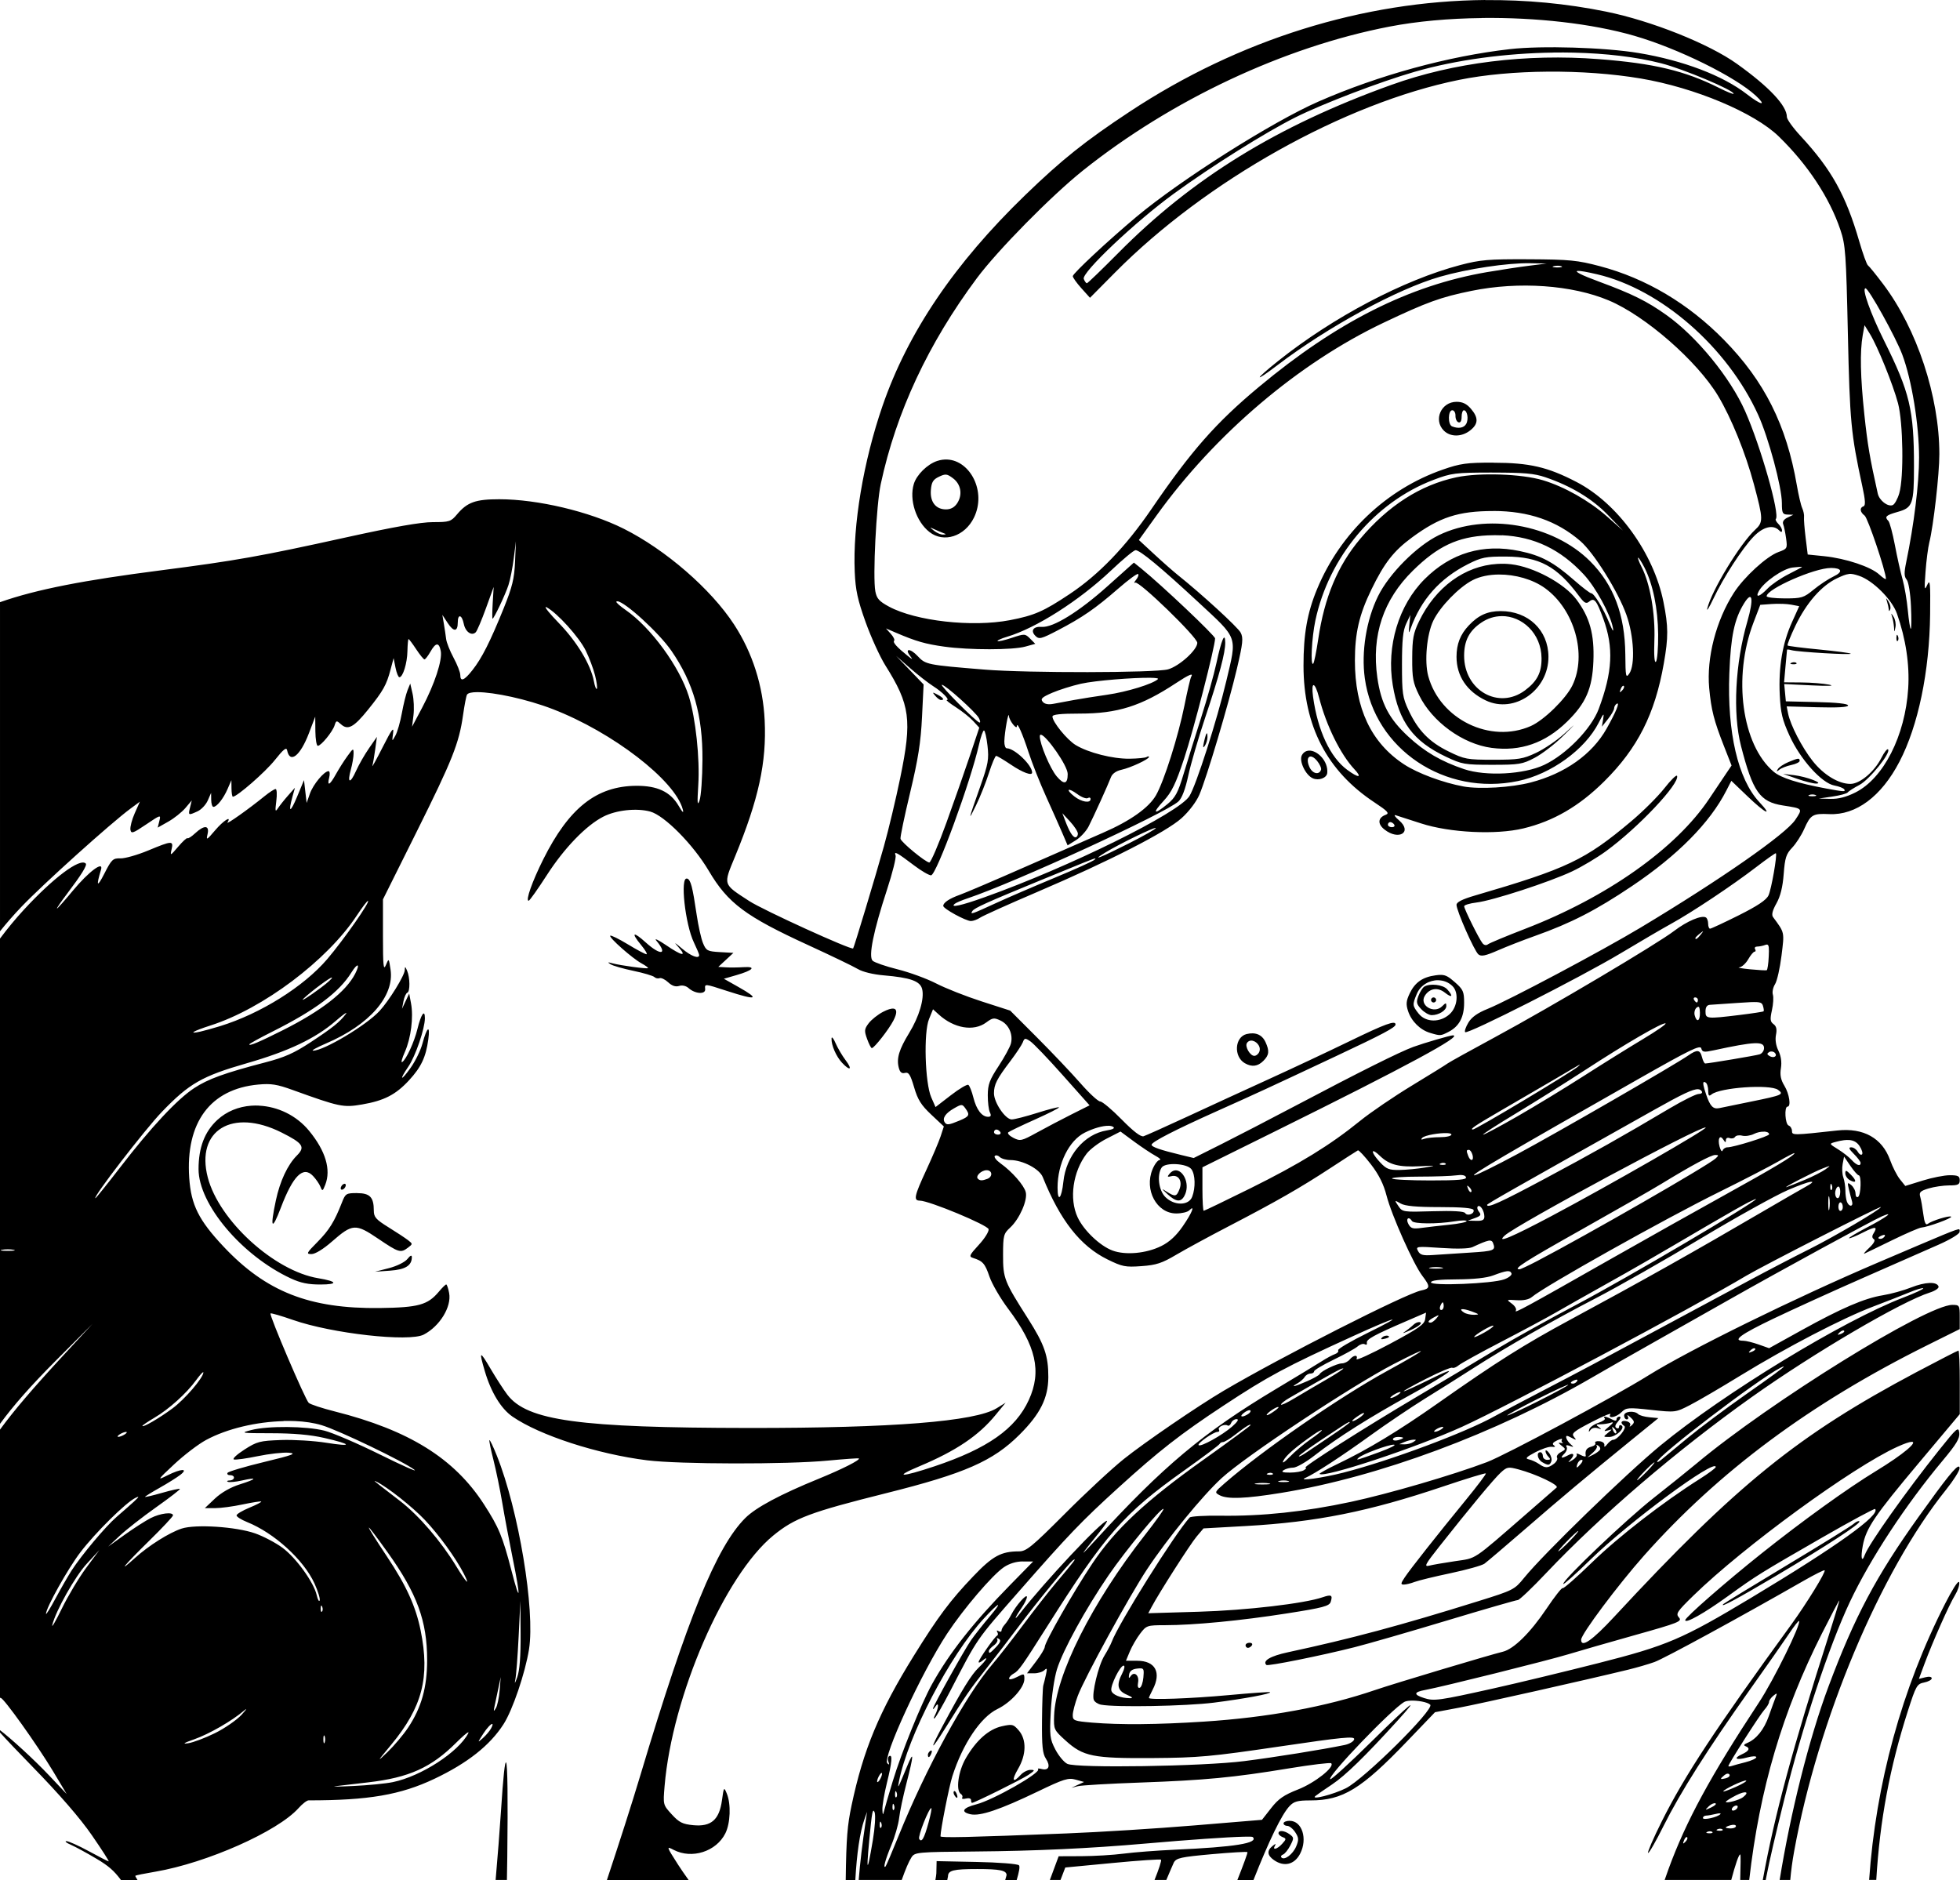 <?xml version="1.0" encoding="UTF-8" standalone="no"?>
<!-- Created with Inkscape (http://www.inkscape.org/) -->

<svg
   width="43.09mm"
   height="41.334mm"
   viewBox="0 0 43.09 41.334"
   version="1.1"
   id="svg1623"
   xml:space="preserve"
   inkscape:version="1.2 (dc2aedaf03, 2022-05-15)"
   sodipodi:docname="Robot love.svg"
   xmlns:inkscape="http://www.inkscape.org/namespaces/inkscape"
   xmlns:sodipodi="http://sodipodi.sourceforge.net/DTD/sodipodi-0.dtd"
   xmlns="http://www.w3.org/2000/svg"
   xmlns:svg="http://www.w3.org/2000/svg"
   xmlns:rdf="http://www.w3.org/1999/02/22-rdf-syntax-ns#"
   xmlns:cc="http://creativecommons.org/ns#"
   xmlns:dc="http://purl.org/dc/elements/1.1/"><title
     id="title1652">Robot love</title><sodipodi:namedview
     id="namedview1625"
     pagecolor="#ffffff"
     bordercolor="#666666"
     borderopacity="1.0"
     inkscape:showpageshadow="2"
     inkscape:pageopacity="0.0"
     inkscape:pagecheckerboard="0"
     inkscape:deskcolor="#d1d1d1"
     inkscape:document-units="mm"
     showgrid="false"
     inkscape:zoom="0.69041105"
     inkscape:cx="149.18649"
     inkscape:cy="454.07732"
     inkscape:window-width="1920"
     inkscape:window-height="991"
     inkscape:window-x="-9"
     inkscape:window-y="-9"
     inkscape:window-maximized="1"
     inkscape:current-layer="layer1" /><defs
     id="defs1620" /><g
     inkscape:label="Lager 1"
     inkscape:groupmode="layer"
     id="layer1"
     transform="translate(-65.531,-112.769)"><path
       id="path1639"
       style="fill:#000000;stroke-width:0.056"
       d="m 98.186,112.769 c -2.684,0.023 -5.411,0.866 -7.812,2.45 -0.989,0.653 -1.496,1.058 -2.304,1.839 -1.556,1.505 -2.58,3.019 -3.137,4.635 -0.421,1.22 -0.656,2.624 -0.611,3.649 0.017,0.401 0.064,0.615 0.239,1.104 0.12,0.334 0.315,0.761 0.433,0.95 0.547,0.869 0.591,1.2 0.329,2.471 -0.095,0.463 -0.257,1.142 -0.36,1.509 -0.187,0.668 -0.655,2.219 -0.676,2.244 -0.036,0.043 -1.98,-0.843 -2.282,-1.04 -0.59,-0.384 -0.577,-0.343 -0.311,-0.988 0.516,-1.255 0.692,-2.063 0.648,-2.986 -0.036,-0.76 -0.268,-1.488 -0.673,-2.108 -0.509,-0.78 -1.506,-1.644 -2.428,-2.106 -0.756,-0.378 -1.892,-0.647 -2.733,-0.647 -0.523,0 -0.704,0.065 -0.93,0.333 -0.134,0.159 -0.167,0.17 -0.53,0.17 -0.268,0 -0.857,0.104 -1.906,0.335 -1.884,0.416 -2.431,0.513 -4.084,0.726 -1.662,0.214 -2.713,0.413 -3.527,0.699 v 7.235 c 0.144,-0.18 0.298,-0.357 0.472,-0.539 0.479,-0.501 1.959,-1.834 2.396,-2.157 l 0.207,-0.153 -0.113,0.254 c -0.062,0.14 -0.104,0.302 -0.095,0.361 0.016,0.095 0.053,0.083 0.345,-0.114 0.323,-0.218 0.327,-0.219 0.291,-0.076 l -0.036,0.145 0.232,-0.131 c 0.128,-0.072 0.296,-0.206 0.375,-0.298 l 0.142,-0.168 -0.038,0.154 c -0.043,0.176 -0.039,0.178 0.165,0.085 0.083,-0.038 0.183,-0.145 0.224,-0.237 l 0.074,-0.169 0.002,0.154 c 0.001,0.085 0.023,0.154 0.049,0.154 0.075,0 0.22,-0.183 0.311,-0.393 l 0.084,-0.194 0.002,0.182 c 0.001,0.1 0.015,0.182 0.03,0.182 0.092,0 0.713,-0.542 0.923,-0.806 0.188,-0.236 0.255,-0.29 0.27,-0.216 0.06,0.305 0.29,0.125 0.48,-0.376 l 0.138,-0.363 0.003,0.321 c 0.002,0.177 0.026,0.321 0.054,0.321 0.071,0 0.325,-0.31 0.369,-0.451 0.035,-0.109 0.043,-0.11 0.14,-0.023 0.152,0.138 0.283,0.067 0.597,-0.323 0.33,-0.41 0.404,-0.541 0.493,-0.879 l 0.067,-0.252 0.042,0.21 c 0.023,0.115 0.061,0.21 0.085,0.21 0.077,0 0.172,-0.306 0.177,-0.575 0.003,-0.145 0.014,-0.264 0.025,-0.264 0.011,0 0.087,0.101 0.168,0.224 0.081,0.123 0.163,0.223 0.182,0.223 0.019,-2e-4 0.077,-0.076 0.13,-0.168 0.118,-0.208 0.19,-0.213 0.228,-0.016 0.038,0.2 -0.135,0.727 -0.409,1.245 l -0.222,0.419 0.031,-0.251 c 0.017,-0.138 0.008,-0.352 -0.02,-0.475 l -0.051,-0.223 -0.06,0.148 c -0.033,0.082 -0.089,0.307 -0.124,0.501 -0.035,0.194 -0.099,0.417 -0.142,0.494 -0.077,0.14 -0.077,0.139 -0.051,-0.054 0.021,-0.153 -0.028,-0.087 -0.228,0.307 -0.14,0.277 -0.243,0.462 -0.228,0.412 0.014,-0.05 0.043,-0.213 0.063,-0.363 l 0.037,-0.273 -0.174,0.251 c -0.096,0.138 -0.224,0.362 -0.285,0.498 -0.131,0.292 -0.198,0.273 -0.114,-0.031 0.033,-0.118 0.06,-0.275 0.06,-0.349 2.11e-4,-0.126 -0.008,-0.123 -0.137,0.056 -0.076,0.104 -0.189,0.284 -0.253,0.399 -0.133,0.241 -0.197,0.272 -0.146,0.07 0.019,-0.077 0.013,-0.14 -0.014,-0.14 -0.097,0 -0.34,0.293 -0.41,0.494 l -0.072,0.205 -0.029,-0.251 -0.029,-0.251 -0.151,0.363 c -0.151,0.364 -0.203,0.364 -0.102,-4.4e-4 l 0.054,-0.195 -0.152,0.172 c -0.084,0.095 -0.183,0.221 -0.222,0.279 -0.059,0.09 -0.064,0.066 -0.036,-0.158 0.019,-0.146 0.012,-0.265 -0.015,-0.265 -0.027,0 -0.137,0.071 -0.244,0.158 -0.352,0.286 -0.854,0.641 -0.814,0.576 0.099,-0.161 -0.091,-0.039 -0.272,0.174 -0.186,0.219 -0.199,0.225 -0.166,0.084 0.046,-0.197 -0.071,-0.206 -0.272,-0.02 -0.079,0.074 -0.156,0.123 -0.169,0.109 -0.014,-0.014 -0.106,0.071 -0.205,0.187 -0.173,0.203 -0.179,0.206 -0.145,0.059 0.045,-0.196 0.012,-0.194 -0.515,0.025 -0.236,0.098 -0.51,0.176 -0.609,0.173 -0.167,-0.005 -0.194,0.021 -0.356,0.339 -0.159,0.31 -0.182,0.279 -0.071,-0.093 0.06,-0.202 -0.273,0.047 -0.616,0.46 -0.181,0.218 -0.339,0.396 -0.352,0.396 -0.013,0 0.085,-0.145 0.219,-0.321 0.322,-0.426 0.449,-0.632 0.413,-0.668 -0.126,-0.126 -0.71,0.31 -1.365,1.021 -0.183,0.199 -0.357,0.41 -0.521,0.63 V 144.074 c 0.292,-0.4 0.672,-0.833 1.226,-1.389 l 0.808,-0.81 -0.646,0.698 c -0.668,0.723 -1.078,1.203 -1.387,1.626 v 5.828 c -6.35e-4,4.8e-4 0.001,0.004 0,0.004 v 0.061 c 0.005,0.002 0.014,0.009 0.016,0.008 0.054,-0.018 0.801,1.028 1.149,1.608 l 0.301,0.503 -0.38,-0.402 c -0.335,-0.355 -0.85,-0.825 -1.086,-1.002 v 0.051 c 0.135,0.151 0.392,0.422 0.718,0.756 0.587,0.602 1.046,1.131 1.302,1.503 0.218,0.316 0.384,0.574 0.369,0.574 -0.015,0 -0.211,-0.1 -0.436,-0.223 -0.225,-0.122 -0.446,-0.222 -0.492,-0.221 -0.046,8.4e-4 -0.003,0.037 0.097,0.08 0.099,0.043 0.354,0.182 0.566,0.308 0.256,0.152 0.382,0.259 0.535,0.466 h 0.364 c -0.033,-0.052 -0.053,-0.089 -0.047,-0.094 0.012,-0.01 0.21,-0.05 0.441,-0.089 1.13,-0.193 2.689,-0.885 3.145,-1.396 0.084,-0.094 0.184,-0.172 0.222,-0.172 1.317,6.3e-4 2.019,-0.12 2.765,-0.473 0.729,-0.346 1.222,-0.735 1.522,-1.203 0.199,-0.31 0.476,-1.127 0.559,-1.644 0.137,-0.863 -0.227,-3.059 -0.707,-4.258 -0.079,-0.198 -0.153,-0.352 -0.163,-0.342 -0.01,0.01 0.029,0.206 0.088,0.435 0.058,0.229 0.146,0.656 0.195,0.948 0.049,0.292 0.151,0.835 0.227,1.208 0.183,0.902 0.17,1.032 -0.027,0.273 -0.194,-0.747 -0.278,-0.949 -0.603,-1.452 -0.654,-1.012 -1.648,-1.63 -3.283,-2.043 -0.277,-0.07 -0.533,-0.154 -0.57,-0.188 -0.077,-0.07 -0.873,-1.933 -0.84,-1.966 0.012,-0.012 0.234,0.052 0.494,0.143 0.859,0.3 2.553,0.489 2.875,0.322 0.353,-0.184 0.615,-0.612 0.558,-0.913 -0.019,-0.104 -0.049,-0.189 -0.064,-0.189 -0.016,0 -0.09,0.072 -0.164,0.161 -0.244,0.29 -0.449,0.346 -1.296,0.357 -1.545,0.019 -2.501,-0.357 -3.436,-1.351 -0.545,-0.579 -0.713,-0.916 -0.754,-1.509 -0.083,-1.217 0.461,-1.955 1.517,-2.053 0.282,-0.026 0.412,-0.006 0.759,0.12 1.03,0.372 1.109,0.389 1.523,0.318 0.485,-0.083 0.741,-0.215 1.033,-0.531 0.268,-0.291 0.371,-0.51 0.424,-0.9 0.045,-0.333 -0.03,-0.277 -0.13,0.096 -0.039,0.146 -0.156,0.385 -0.26,0.531 -0.217,0.305 -0.258,0.278 -0.047,-0.031 0.155,-0.227 0.362,-0.833 0.362,-1.062 0,-0.209 -0.085,-0.087 -0.163,0.234 -0.071,0.292 -0.248,0.676 -0.337,0.731 -0.03,0.018 -0.003,-0.082 0.06,-0.224 0.134,-0.302 0.192,-0.764 0.135,-1.068 l -0.04,-0.215 -0.079,0.168 -0.079,0.168 0.032,-0.168 c 0.018,-0.092 0.056,-0.176 0.084,-0.186 0.064,-0.023 0.061,-0.333 -0.004,-0.484 -0.043,-0.099 -0.048,-0.1 -0.052,-0.011 -0.005,0.12 -0.346,0.672 -0.555,0.897 -0.292,0.316 -1.229,0.875 -1.461,0.872 -0.046,-6.3e-4 0.082,-0.071 0.284,-0.158 0.954,-0.407 1.507,-1.04 1.42,-1.624 -0.038,-0.255 -0.038,-0.255 -0.103,-0.099 -0.053,0.129 -0.064,0.014 -0.064,-0.644 v -0.801 l 0.737,-1.479 c 0.792,-1.59 0.936,-1.953 1.024,-2.573 0.031,-0.22 0.07,-0.422 0.087,-0.449 0.023,-0.037 0.105,-0.055 0.226,-0.055 0.365,-4.2e-4 1.087,0.152 1.659,0.373 1.315,0.507 2.689,1.566 2.858,2.203 0.026,0.097 -0.003,0.073 -0.092,-0.079 -0.181,-0.307 -0.467,-0.441 -0.931,-0.438 -0.872,0.006 -1.477,0.484 -2.043,1.615 -0.244,0.488 -0.395,0.914 -0.322,0.912 0.021,-4.2e-4 0.201,-0.255 0.401,-0.565 0.383,-0.595 0.862,-1.091 1.241,-1.284 0.284,-0.145 0.729,-0.193 1.03,-0.112 0.313,0.085 0.947,0.726 1.288,1.303 0.421,0.713 0.807,1.001 2.189,1.635 0.501,0.23 0.991,0.466 1.088,0.524 0.105,0.063 0.335,0.119 0.568,0.139 0.589,0.05 0.802,0.126 0.846,0.302 0.052,0.209 -0.065,0.605 -0.286,0.966 -0.22,0.36 -0.28,0.556 -0.229,0.758 0.026,0.105 0.065,0.138 0.137,0.119 0.082,-0.021 0.119,0.037 0.201,0.315 0.08,0.274 0.155,0.393 0.377,0.602 l 0.277,0.26 -0.07,0.215 c -0.039,0.118 -0.18,0.45 -0.313,0.738 -0.268,0.579 -0.289,0.677 -0.145,0.678 0.207,0.002 1.494,0.537 1.512,0.628 0.01,0.051 -0.087,0.206 -0.216,0.345 -0.205,0.223 -0.221,0.257 -0.129,0.286 0.217,0.068 0.266,0.123 0.363,0.409 0.055,0.161 0.24,0.48 0.412,0.709 0.614,0.816 0.742,1.378 0.454,2.006 -0.29,0.634 -0.906,1.067 -2.073,1.458 -0.734,0.245 -0.919,0.245 -0.332,-0.001 0.805,-0.338 1.304,-0.674 1.677,-1.131 l 0.218,-0.266 -0.196,0.121 c -0.474,0.292 -2.292,0.437 -5.448,0.434 -3.735,-0.004 -4.874,-0.16 -5.309,-0.73 -0.083,-0.109 -0.249,-0.366 -0.369,-0.57 -0.24,-0.41 -0.261,-0.402 -0.128,0.049 0.137,0.467 0.357,0.828 0.61,1.002 0.6,0.413 1.868,0.824 2.959,0.96 0.704,0.088 3.08,0.092 3.968,0.007 0.369,-0.035 0.678,-0.057 0.687,-0.048 0.033,0.034 -0.368,0.236 -0.882,0.446 -0.846,0.345 -1.383,0.632 -1.616,0.865 -0.633,0.633 -1.272,2.199 -2.3,5.636 -0.197,0.657 -0.472,1.51 -0.741,2.321 h 1.796 c -0.084,-0.117 -0.169,-0.239 -0.234,-0.341 -0.257,-0.403 -0.258,-0.406 -0.094,-0.321 0.401,0.208 0.934,0.037 1.135,-0.362 0.112,-0.223 0.128,-0.645 0.033,-0.875 -0.063,-0.153 -0.066,-0.149 -0.107,0.149 -0.059,0.427 -0.239,0.583 -0.631,0.545 -0.235,-0.023 -0.31,-0.06 -0.472,-0.237 -0.192,-0.21 -0.193,-0.21 -0.158,-0.625 0.168,-1.982 1.315,-4.627 2.39,-5.507 0.469,-0.384 0.812,-0.513 2.479,-0.93 1.734,-0.434 2.351,-0.705 2.936,-1.289 0.453,-0.452 0.628,-0.802 0.631,-1.259 0.002,-0.471 -0.084,-0.72 -0.447,-1.29 -0.524,-0.822 -0.549,-0.887 -0.548,-1.401 8.44e-4,-0.427 0.011,-0.466 0.157,-0.601 0.205,-0.19 0.386,-0.603 0.342,-0.778 -0.038,-0.152 -0.302,-0.453 -0.556,-0.634 -0.092,-0.066 -0.148,-0.139 -0.125,-0.162 0.024,-0.024 0.072,-0.013 0.109,0.023 0.036,0.036 0.143,0.067 0.237,0.067 0.27,0.002 0.636,0.195 0.708,0.373 0.384,0.954 0.827,1.518 1.423,1.811 0.325,0.16 0.393,0.174 0.747,0.148 0.326,-0.023 0.451,-0.064 0.768,-0.252 0.209,-0.123 0.731,-0.407 1.161,-0.63 1.042,-0.542 1.565,-0.841 2.235,-1.28 0.307,-0.201 0.575,-0.374 0.595,-0.383 0.02,-0.009 0.149,0.129 0.287,0.308 0.175,0.227 0.278,0.435 0.343,0.687 0.11,0.429 0.591,1.508 0.788,1.765 0.178,0.234 0.174,0.279 -0.027,0.32 -0.336,0.067 -3.08,1.461 -4.339,2.203 -0.576,0.34 -1.746,1.14 -2.2,1.504 -0.261,0.209 -0.845,0.751 -1.297,1.205 -0.725,0.726 -0.845,0.824 -1.006,0.824 -0.394,6.3e-4 -0.578,0.101 -1.005,0.548 -0.506,0.53 -0.772,0.885 -1.307,1.747 -0.76,1.224 -1.111,2.068 -1.369,3.292 -0.091,0.429 -0.116,0.709 -0.128,1.638 h 0.211 c 0.032,-0.577 0.099,-1.047 0.199,-1.331 l 0.059,-0.168 -0.028,0.19 c -0.076,0.511 -0.126,0.93 -0.156,1.308 h 0.946 c 0.085,-0.239 0.155,-0.405 0.215,-0.498 0.073,-0.112 0.124,-0.117 1.407,-0.128 1.307,-0.011 2.515,-0.067 3.734,-0.174 0.972,-0.085 1.796,-0.142 2.161,-0.151 0.122,-0.003 0.192,-0.001 0.2,0.007 0.135,0.135 -0.39,0.22 -1.719,0.279 -0.384,0.017 -0.887,0.056 -1.117,0.086 -0.23,0.03 -0.647,0.055 -0.925,0.056 l -0.506,0.002 -0.193,0.521 h 0.234 l 0.105,-0.274 1.039,-0.099 c 0.571,-0.055 1.051,-0.087 1.065,-0.073 0.017,0.017 -0.047,0.209 -0.142,0.446 h 0.259 c 0.056,-0.129 0.15,-0.356 0.165,-0.383 0.055,-0.1 0.155,-0.122 0.829,-0.183 0.421,-0.038 0.777,-0.059 0.789,-0.046 0.011,0.011 -0.09,0.283 -0.221,0.613 h 0.354 c 0.335,-0.848 0.616,-1.437 0.792,-1.624 0.097,-0.104 0.177,-0.126 0.461,-0.126 0.71,0 1.116,-0.248 2.123,-1.298 l 0.615,-0.641 0.531,-0.1 c 0.468,-0.088 2.793,-0.61 3.716,-0.835 0.184,-0.045 0.444,-0.12 0.577,-0.168 0.209,-0.074 1.872,-0.98 3.276,-1.784 0.245,-0.14 0.454,-0.245 0.466,-0.233 v 1e-4 c 0.032,0.032 -0.397,0.729 -0.729,1.187 -1.677,2.307 -2.349,3.328 -2.852,4.334 -0.182,0.364 -0.317,0.675 -0.301,0.692 0.017,0.017 0.17,-0.25 0.341,-0.593 0.368,-0.737 0.968,-1.685 1.895,-2.992 0.371,-0.522 0.762,-1.081 0.869,-1.242 0.107,-0.16 0.204,-0.283 0.214,-0.272 0.055,0.055 -0.557,1.301 -0.88,1.79 -1.069,1.624 -1.603,2.608 -1.99,3.666 -0.031,0.085 -0.055,0.157 -0.084,0.238 h 1.464 c 0.086,-0.325 0.172,-0.586 0.2,-0.558 0.009,0.009 0.006,0.24 -0.003,0.558 h 0.198 c 0.228,-2.003 0.731,-3.701 1.599,-5.42 0.205,-0.405 0.377,-0.732 0.382,-0.726 0.006,0.006 -0.099,0.35 -0.231,0.765 -0.788,2.459 -1.192,3.945 -1.452,5.382 h 0.064 c 0.087,-0.451 0.216,-0.996 0.41,-1.778 0.393,-1.589 0.988,-3.378 1.442,-4.338 0.451,-0.953 1.224,-2.13 2.039,-3.105 0.302,-0.361 0.38,-0.491 0.365,-0.611 -0.017,-0.141 -0.051,-0.112 -0.44,0.375 -0.72,0.9 -1.548,2.068 -1.637,2.309 -0.068,0.184 -0.094,0.063 -0.044,-0.204 0.072,-0.383 0.256,-0.655 1.237,-1.824 l 0.895,-1.066 v -0.699 c 0,-0.385 -0.013,-0.699 -0.029,-0.699 -0.016,0 -0.435,0.216 -0.932,0.479 -2.598,1.38 -3.94,2.466 -6.638,5.376 -0.481,0.519 -0.728,0.69 -0.725,0.501 0.002,-0.124 0.811,-1.205 1.382,-1.848 1.648,-1.855 3.657,-3.347 6.229,-4.626 l 0.712,-0.354 v -0.266 c 0,-0.257 -0.006,-0.266 -0.162,-0.266 -0.564,0 -4.011,2.137 -5.625,3.488 -0.187,0.156 -0.612,0.497 -0.944,0.758 -0.596,0.468 -1.985,1.788 -1.985,1.888 0,0.028 0.272,-0.215 0.605,-0.541 0.835,-0.816 2.749,-2.23 2.747,-2.028 -2.1e-4,0.022 -0.157,0.138 -0.349,0.26 -0.805,0.508 -1.786,1.268 -2.365,1.831 -0.341,0.331 -0.633,0.588 -0.651,0.571 -0.017,-0.017 -0.178,0.187 -0.357,0.454 -0.355,0.528 -0.719,0.886 -0.958,0.944 -0.291,0.07 -2.393,0.7 -2.808,0.842 -1.076,0.368 -2.357,0.604 -3.769,0.695 -1.025,0.066 -1.837,0.073 -2.451,0.022 -0.399,-0.034 -0.428,-0.045 -0.428,-0.165 0,-0.071 0.05,-0.262 0.111,-0.425 0.15,-0.397 1.132,-2.191 1.523,-2.782 0.45,-0.679 1.219,-1.619 1.642,-2.006 0.527,-0.483 2.863,-2.031 3.777,-2.504 0.87,-0.449 0.774,-0.35 -0.153,0.157 -1.043,0.572 -2.744,1.749 -3.571,2.472 -0.211,0.184 -0.214,0.193 -0.101,0.253 0.172,0.092 0.567,0.077 1.353,-0.051 2.143,-0.349 4.719,-1.306 6.845,-2.542 0.307,-0.179 0.923,-0.53 1.369,-0.781 0.446,-0.251 1.187,-0.67 1.648,-0.932 1.088,-0.617 3.14,-1.736 3.342,-1.823 0.3,-0.129 0.102,0.02 -0.318,0.239 -0.232,0.121 -0.413,0.229 -0.401,0.24 0.011,0.011 0.149,-0.045 0.305,-0.124 0.281,-0.143 0.333,-0.137 0.231,0.024 -0.034,0.053 -0.03,0.096 0.009,0.12 0.039,0.024 0.003,0.094 -0.101,0.191 -0.089,0.084 -0.137,0.142 -0.106,0.128 0.031,-0.013 0.305,-0.146 0.61,-0.295 0.305,-0.149 0.594,-0.274 0.643,-0.278 0.145,-0.012 0.684,-0.209 0.654,-0.239 -0.033,-0.033 -0.427,0.088 -0.516,0.159 -0.043,0.034 -0.073,-0.033 -0.096,-0.217 -0.019,-0.146 -0.049,-0.318 -0.068,-0.382 -0.028,-0.097 0.003,-0.126 0.187,-0.182 0.121,-0.036 0.324,-0.066 0.451,-0.066 0.194,0 0.231,-0.018 0.231,-0.112 0,-0.093 -0.037,-0.112 -0.218,-0.112 -0.12,0 -0.389,0.053 -0.598,0.118 l -0.381,0.118 -0.118,-0.147 c -0.065,-0.081 -0.162,-0.272 -0.217,-0.425 -0.173,-0.48 -0.584,-0.71 -1.155,-0.648 -0.981,0.108 -1.001,0.108 -1.001,0.011 0,-0.051 -0.033,-0.105 -0.074,-0.12 -0.077,-0.03 -0.099,-0.415 -0.024,-0.415 0.082,-4.2e-4 0.04,-0.28 -0.068,-0.458 -0.081,-0.133 -0.102,-0.237 -0.077,-0.388 0.021,-0.135 0.002,-0.268 -0.055,-0.383 -0.055,-0.111 -0.075,-0.24 -0.054,-0.348 0.025,-0.123 0.009,-0.191 -0.054,-0.237 -0.073,-0.053 -0.079,-0.107 -0.035,-0.305 0.03,-0.132 0.039,-0.287 0.021,-0.343 -0.018,-0.057 0.003,-0.16 0.048,-0.231 0.044,-0.07 0.108,-0.353 0.142,-0.628 0.065,-0.527 0.072,-0.495 -0.186,-0.846 -0.037,-0.05 -0.014,-0.144 0.074,-0.301 0.088,-0.156 0.138,-0.359 0.16,-0.646 0.027,-0.356 0.054,-0.441 0.186,-0.579 0.085,-0.089 0.204,-0.274 0.265,-0.412 0.139,-0.314 0.188,-0.343 0.55,-0.326 0.588,0.027 1.145,-0.387 1.543,-1.151 0.413,-0.79 0.661,-1.985 0.675,-3.245 0.008,-0.692 -8.5e-4,-0.78 -0.063,-0.644 -0.063,0.138 -0.067,0.102 -0.038,-0.289 0.018,-0.246 0.056,-0.535 0.083,-0.643 0.09,-0.355 0.222,-1.507 0.221,-1.944 -6.4e-4,-1.264 -0.492,-2.751 -1.234,-3.734 -0.159,-0.211 -0.31,-0.397 -0.336,-0.414 -0.026,-0.017 -0.112,-0.256 -0.192,-0.531 -0.293,-1.01 -0.61,-1.58 -1.285,-2.309 -0.168,-0.181 -0.305,-0.371 -0.305,-0.422 0,-0.248 -0.387,-0.66 -1.097,-1.168 -0.617,-0.442 -1.881,-0.946 -2.879,-1.149 -0.871,-0.177 -1.761,-0.261 -2.656,-0.253 z m -0.08,0.395 c 1.189,-0.014 2.418,0.121 3.355,0.392 0.961,0.278 2.225,0.902 2.672,1.318 0.25,0.233 0.118,0.211 -0.196,-0.033 -0.529,-0.411 -1.404,-0.744 -2.379,-0.906 -0.745,-0.124 -2.132,-0.166 -2.831,-0.086 -1.357,0.154 -2.886,0.573 -4.208,1.152 -1.017,0.445 -3.038,1.725 -4.006,2.536 -0.621,0.521 -1.397,1.245 -1.397,1.303 0,0.031 0.085,0.15 0.189,0.266 l 0.189,0.21 0.551,-0.556 c 2.003,-2.021 5.043,-3.724 7.563,-4.235 1.132,-0.23 2.738,-0.242 3.995,-0.03 1.188,0.201 2.496,0.75 3.035,1.275 0.636,0.619 1.115,1.346 1.353,2.051 0.113,0.334 0.126,0.518 0.165,2.291 0.043,1.936 0.067,2.189 0.318,3.35 0.066,0.303 0.073,0.422 0.026,0.438 -0.091,0.03 -0.079,0.128 0.024,0.204 0.07,0.051 0.463,1.214 0.469,1.389 8.4e-4,0.024 -0.065,-0.017 -0.146,-0.092 -0.185,-0.171 -0.736,-0.355 -1.211,-0.404 l -0.363,-0.037 -0.046,-0.37 c -0.025,-0.204 -0.041,-0.408 -0.035,-0.454 0.006,-0.046 -0.012,-0.134 -0.04,-0.196 -0.028,-0.061 -0.081,-0.288 -0.118,-0.503 -0.228,-1.323 -0.713,-2.29 -1.602,-3.196 -0.784,-0.799 -1.716,-1.352 -2.725,-1.619 -0.499,-0.132 -0.666,-0.148 -1.564,-0.153 -0.889,-0.004 -1.064,0.01 -1.509,0.127 -1.243,0.327 -2.793,1.144 -4.002,2.108 -0.533,0.425 -0.544,0.495 -0.015,0.092 1.103,-0.84 2.633,-1.672 3.569,-1.942 0.607,-0.175 1.488,-0.307 1.984,-0.298 l 0.363,0.007 -0.391,0.049 c -0.215,0.027 -0.63,0.09 -0.922,0.14 -1.705,0.293 -3.301,1.096 -5.014,2.525 -0.945,0.788 -1.486,1.403 -2.364,2.688 -0.56,0.82 -1.152,1.435 -1.79,1.861 -0.579,0.386 -0.78,0.474 -1.322,0.578 -0.826,0.158 -2.065,0.019 -2.654,-0.298 -0.217,-0.117 -0.271,-0.177 -0.301,-0.337 -0.059,-0.314 0.021,-1.903 0.119,-2.358 0.339,-1.58 1.046,-3.093 2.113,-4.526 0.457,-0.614 1.639,-1.813 2.328,-2.364 1.95,-1.558 4.423,-2.719 6.742,-3.167 0.612,-0.118 1.31,-0.18 2.024,-0.188 z m 1.577,0.76 c 0.149,-0.002 0.297,-10e-4 0.444,0.002 0.703,0.016 1.369,0.093 1.926,0.235 0.48,0.122 1.591,0.589 1.591,0.669 0,0.018 -0.145,-0.04 -0.321,-0.129 -0.75,-0.376 -1.431,-0.539 -2.643,-0.632 -1.594,-0.123 -3.195,0.075 -4.56,0.566 -2.508,0.9 -4.377,2.051 -6.008,3.7 -0.36,0.363 -0.668,0.661 -0.686,0.661 -0.018,0 -0.049,-0.043 -0.069,-0.095 -0.052,-0.136 1.132,-1.257 1.98,-1.874 0.832,-0.606 2.015,-1.348 2.674,-1.678 0.604,-0.302 1.86,-0.782 2.622,-1.002 0.917,-0.265 2.008,-0.408 3.052,-0.422 z m 0.098,4.687 c 0.03,4.3e-4 0.059,0.004 0.078,0.012 0.038,0.015 -0.007,0.027 -0.099,0.026 -0.092,-0.001 -0.123,-0.014 -0.069,-0.028 0.027,-0.007 0.06,-0.01 0.09,-0.01 z m 0.435,0.114 c 0.053,-0.004 0.195,0.02 0.426,0.074 1.405,0.329 2.863,1.601 3.54,3.087 0.23,0.506 0.523,1.593 0.523,1.945 0,0.218 0.015,0.248 0.126,0.251 l 0.126,0.004 -0.128,0.062 c -0.082,0.039 -0.116,0.093 -0.095,0.147 0.018,0.047 0.047,0.188 0.064,0.312 0.03,0.219 0.025,0.229 -0.169,0.299 -0.259,0.093 -0.758,0.551 -0.981,0.898 -0.391,0.609 -0.602,1.427 -0.541,2.093 0.045,0.481 0.104,0.714 0.324,1.274 l 0.168,0.428 -0.108,0.159 c -0.059,0.087 -0.232,0.344 -0.383,0.571 -0.729,1.093 -2.247,2.166 -4.047,2.86 -0.415,0.16 -0.782,0.313 -0.817,0.34 -0.038,0.03 -0.085,0.021 -0.119,-0.021 -0.079,-0.098 -0.405,-0.755 -0.405,-0.815 0,-0.027 0.122,-0.064 0.27,-0.082 0.355,-0.042 1.609,-0.451 2.104,-0.685 0.215,-0.102 0.551,-0.302 0.746,-0.445 0.708,-0.517 1.619,-1.482 1.561,-1.654 -0.011,-0.033 -0.137,0.09 -0.28,0.273 -0.143,0.182 -0.469,0.507 -0.725,0.722 -1.019,0.857 -1.408,1.042 -3.439,1.635 -0.277,0.081 -0.405,0.145 -0.405,0.205 0,0.129 0.391,1.014 0.481,1.089 0.061,0.051 0.155,0.032 0.427,-0.087 0.192,-0.084 0.561,-0.228 0.82,-0.32 0.788,-0.28 1.337,-0.562 2.127,-1.093 1.007,-0.677 1.716,-1.394 2.077,-2.101 l 0.11,-0.215 0.355,0.34 c 0.392,0.376 0.575,0.465 0.258,0.125 -0.467,-0.501 -0.707,-1.533 -0.657,-2.83 0.031,-0.812 0.11,-1.189 0.321,-1.532 0.185,-0.301 0.221,-0.112 0.075,0.393 -0.268,0.92 -0.324,2.022 -0.14,2.737 0.26,1.01 0.415,1.23 0.922,1.309 0.443,0.069 0.439,0.063 0.272,0.315 -0.208,0.314 -1.632,1.307 -3.396,2.367 -0.854,0.513 -2.909,1.605 -3.368,1.79 -0.222,0.089 -0.352,0.182 -0.424,0.303 -0.057,0.096 -0.089,0.19 -0.07,0.209 0.054,0.053 2.538,-1.207 3.415,-1.732 0.43,-0.258 0.933,-0.552 1.117,-0.653 0.451,-0.248 1.34,-0.84 1.86,-1.239 0.233,-0.179 0.431,-0.318 0.439,-0.31 0.034,0.034 -0.099,0.793 -0.162,0.927 -0.049,0.103 -0.241,0.231 -0.656,0.439 -0.323,0.161 -0.606,0.293 -0.629,0.293 -0.023,0 -0.042,-0.049 -0.042,-0.108 0,-0.06 -0.022,-0.122 -0.048,-0.138 -0.093,-0.058 -0.415,0.078 -0.698,0.294 -0.382,0.292 -2.704,1.669 -3.938,2.336 -0.543,0.293 -1.012,0.554 -1.043,0.578 -0.031,0.025 -0.383,0.243 -0.782,0.485 -0.399,0.242 -0.915,0.593 -1.145,0.78 -0.655,0.531 -1.325,0.943 -2.408,1.48 -0.55,0.272 -1.012,0.495 -1.028,0.495 -0.015,0 -0.028,-0.215 -0.028,-0.478 v -0.478 l 1.606,-0.795 c 2.886,-1.428 4.142,-2.106 3.9,-2.106 -0.056,0 -0.634,0.168 -0.867,0.253 -0.295,0.107 -1.189,0.553 -2.593,1.295 -0.557,0.294 -1.288,0.673 -1.625,0.842 l -0.613,0.307 -0.281,-0.068 c -0.45,-0.109 -0.645,-0.176 -0.645,-0.223 0,-0.062 0.513,-0.326 1.453,-0.747 0.857,-0.384 1.088,-0.49 2.598,-1.2 1.037,-0.487 1.312,-0.633 1.313,-0.697 8.45e-4,-0.098 -0.217,-0.019 -1.02,0.371 -0.468,0.227 -1.266,0.602 -1.773,0.833 -0.507,0.231 -1.312,0.601 -1.788,0.822 -0.476,0.221 -0.908,0.414 -0.958,0.43 -0.062,0.019 -0.222,-0.104 -0.482,-0.368 -0.214,-0.218 -0.426,-0.396 -0.472,-0.396 -0.046,0 -0.243,-0.182 -0.438,-0.405 -0.195,-0.223 -0.622,-0.672 -0.948,-0.999 l -0.593,-0.594 -0.627,-0.202 c -0.345,-0.111 -0.795,-0.289 -1.001,-0.395 -0.206,-0.106 -0.589,-0.246 -0.85,-0.311 -0.261,-0.065 -0.507,-0.151 -0.547,-0.189 -0.095,-0.093 0.018,-0.651 0.318,-1.566 0.12,-0.367 0.204,-0.704 0.187,-0.749 -0.04,-0.104 0.029,-0.066 0.411,0.223 0.156,0.118 0.323,0.215 0.369,0.215 0.116,0 0.873,-2.064 1.055,-2.878 0.038,-0.169 0.087,-0.307 0.108,-0.307 0.022,0 0.057,0.151 0.078,0.336 0.034,0.296 0.015,0.401 -0.154,0.88 -0.275,0.779 -0.28,0.804 -0.099,0.432 0.09,-0.184 0.218,-0.505 0.284,-0.712 0.066,-0.207 0.138,-0.377 0.159,-0.377 0.021,0 0.169,0.088 0.329,0.196 0.254,0.171 0.462,0.248 0.462,0.17 0,-0.163 -0.387,-0.533 -0.558,-0.533 -0.031,0 -0.055,-0.069 -0.053,-0.154 0.006,-0.207 0.092,-0.683 0.101,-0.555 0.007,0.1 0.174,0.313 0.175,0.223 0.002,-0.108 0.12,0.154 0.255,0.569 0.08,0.246 0.254,0.686 0.387,0.978 0.132,0.292 0.293,0.653 0.357,0.802 l 0.116,0.271 0.182,-0.113 c 0.1,-0.062 0.225,-0.197 0.278,-0.299 0.111,-0.217 0.427,-0.913 0.494,-1.089 0.029,-0.075 0.116,-0.136 0.231,-0.161 0.198,-0.043 0.604,-0.232 0.604,-0.282 0,-0.017 -0.024,-0.016 -0.052,0.002 -0.029,0.018 -0.199,0.035 -0.377,0.037 -0.366,0.005 -0.903,-0.131 -1.182,-0.3 -0.191,-0.116 -0.511,-0.509 -0.511,-0.627 0,-0.046 0.179,-0.065 0.601,-0.065 0.829,4.2e-4 1.349,-0.164 2.115,-0.67 0.286,-0.189 0.391,-0.232 0.333,-0.138 -0.017,0.028 -0.084,0.311 -0.147,0.629 -0.137,0.682 -0.447,1.66 -0.625,1.973 -0.158,0.277 -0.569,0.568 -1.17,0.828 -0.255,0.11 -1.016,0.444 -1.692,0.742 -0.676,0.298 -1.328,0.576 -1.448,0.619 -0.232,0.082 -0.368,0.173 -0.368,0.245 0,0.062 0.497,0.333 0.609,0.333 0.051,0 0.142,-0.034 0.203,-0.075 0.061,-0.041 0.626,-0.296 1.256,-0.565 1.574,-0.673 2.832,-1.316 3.172,-1.622 0.163,-0.147 0.324,-0.359 0.391,-0.516 0.162,-0.377 0.641,-1.988 0.825,-2.769 0.133,-0.567 0.144,-0.678 0.082,-0.795 -0.064,-0.12 -0.858,-0.848 -1.379,-1.264 -0.101,-0.081 -0.336,-0.287 -0.521,-0.459 l -0.337,-0.312 0.391,-0.543 c 1.288,-1.79 3.126,-3.35 4.988,-4.234 0.952,-0.452 1.257,-0.563 1.936,-0.701 1.037,-0.211 2.205,-0.13 3.016,0.211 0.804,0.338 1.941,1.331 2.402,2.097 0.291,0.485 0.604,1.256 0.789,1.947 0.206,0.77 0.208,0.829 0.024,1 -0.331,0.308 -0.954,1.333 -1.05,1.728 -0.019,0.077 0.041,-0.018 0.132,-0.21 0.22,-0.466 0.636,-1.109 0.885,-1.368 0.208,-0.217 0.428,-0.273 0.559,-0.142 0.047,0.047 0.067,0.049 0.067,0.004 0,-0.035 -0.036,-0.1 -0.081,-0.144 -0.045,-0.045 -0.07,-0.093 -0.055,-0.107 0.095,-0.095 -0.332,-1.596 -0.674,-2.369 -0.327,-0.739 -1.066,-1.643 -1.732,-2.116 -0.426,-0.303 -0.749,-0.463 -1.474,-0.731 -0.402,-0.148 -0.561,-0.232 -0.472,-0.238 z m 6.327,0.382 c 0.069,0 0.664,1.072 0.808,1.456 0.209,0.555 0.37,1.544 0.37,2.267 0,0.567 -0.111,1.472 -0.283,2.3 -0.048,0.231 -0.046,0.315 0.01,0.382 0.041,0.05 0.082,0.296 0.095,0.584 0.013,0.274 0.011,0.498 -0.004,0.498 -0.015,0 -0.044,-0.182 -0.065,-0.405 -0.021,-0.223 -0.073,-0.531 -0.116,-0.684 -0.044,-0.154 -0.12,-0.493 -0.169,-0.754 -0.05,-0.261 -0.114,-0.499 -0.142,-0.528 -0.091,-0.093 -0.058,-0.126 0.204,-0.2 0.33,-0.092 0.358,-0.172 0.358,-1.004 0,-1.242 -0.091,-1.623 -0.66,-2.766 -0.294,-0.59 -0.491,-1.145 -0.407,-1.145 z m -0.021,0.811 0.12,0.195 c 0.169,0.275 0.505,1.106 0.616,1.521 0.113,0.423 0.13,1.631 0.028,1.979 -0.037,0.127 -0.103,0.245 -0.145,0.261 -0.108,0.042 -0.294,-0.102 -0.328,-0.254 -0.176,-0.787 -0.224,-1.072 -0.295,-1.739 -0.088,-0.832 -0.099,-1.383 -0.036,-1.74 z m -8.969,1.685 c -0.339,0 -0.515,0.398 -0.28,0.633 0.144,0.144 0.393,0.143 0.579,-0.004 0.182,-0.143 0.186,-0.279 0.016,-0.477 -0.093,-0.109 -0.184,-0.152 -0.316,-0.152 z m -0.094,0.186 c 0.041,0 0.072,0.054 0.07,0.12 -0.002,0.066 0.027,0.131 0.065,0.144 0.044,0.015 0.07,-0.029 0.07,-0.12 0,-0.079 0.022,-0.144 0.049,-0.144 0.076,0 0.11,0.196 0.052,0.299 -0.05,0.09 -0.172,0.111 -0.311,0.055 -0.095,-0.038 -0.091,-0.354 0.004,-0.354 z m -11.101,1.083 c -0.072,-0.004 -0.147,0.006 -0.223,0.031 -0.216,0.071 -0.453,0.304 -0.514,0.506 -0.106,0.347 0.05,0.826 0.343,1.056 0.315,0.248 0.779,0.097 0.98,-0.318 0.277,-0.572 -0.083,-1.25 -0.586,-1.275 z m 12.004,0.068 c -0.587,-4.2e-4 -0.725,0.018 -1.111,0.153 -1.238,0.43 -2.252,1.393 -2.763,2.623 -0.217,0.522 -0.301,0.996 -0.3,1.689 0.002,1.326 0.517,2.317 1.563,3.007 0.289,0.191 0.332,0.238 0.245,0.27 -0.174,0.064 -0.185,0.201 -0.027,0.325 0.317,0.249 0.621,0.055 0.319,-0.203 -0.089,-0.076 -0.122,-0.127 -0.074,-0.112 0.048,0.015 0.3,0.096 0.559,0.18 0.631,0.205 1.645,0.255 2.248,0.11 0.661,-0.159 1.226,-0.487 1.777,-1.033 0.736,-0.73 1.116,-1.481 1.311,-2.593 0.102,-0.579 0.101,-0.814 -0.008,-1.355 -0.216,-1.074 -1.008,-2.167 -1.91,-2.635 -0.636,-0.331 -1.037,-0.423 -1.83,-0.424 z m -0.028,0.219 c 0.703,-10e-4 0.924,0.018 1.173,0.103 0.564,0.192 1.028,0.472 1.372,0.828 l 0.332,0.344 -0.354,-0.313 c -0.391,-0.345 -0.936,-0.653 -1.406,-0.794 -0.467,-0.14 -1.394,-0.172 -1.9,-0.065 -0.792,0.168 -1.504,0.624 -2.121,1.359 -0.491,0.585 -0.782,1.28 -0.918,2.199 -0.041,0.277 -0.091,0.52 -0.11,0.539 -0.065,0.065 -0.034,-0.566 0.046,-0.944 0.297,-1.403 1.309,-2.608 2.601,-3.097 0.394,-0.149 0.472,-0.159 1.285,-0.16 z m -12.002,0.045 c 0.043,0.005 0.084,0.03 0.149,0.079 0.177,0.131 0.216,0.362 0.094,0.549 -0.06,0.091 -0.141,0.136 -0.247,0.136 -0.225,0 -0.354,-0.165 -0.332,-0.427 0.014,-0.173 0.049,-0.23 0.178,-0.291 0.071,-0.034 0.115,-0.05 0.158,-0.046 z m 12.03,0.799 c 0.774,2.1e-4 1.395,0.215 1.912,0.661 0.297,0.256 0.83,1.109 1.013,1.622 0.165,0.462 0.196,1.102 0.063,1.292 -0.075,0.107 -0.083,0.07 -0.087,-0.42 -0.009,-0.875 -0.257,-1.533 -0.773,-2.049 -0.82,-0.82 -2.298,-1.075 -3.328,-0.574 -0.483,0.235 -1.093,0.847 -1.336,1.342 -0.258,0.524 -0.371,1.225 -0.29,1.806 0.215,1.558 1.76,2.593 3.37,2.257 0.721,-0.15 1.471,-0.692 1.77,-1.279 0.11,-0.216 0.124,-0.228 0.1,-0.084 l -0.028,0.168 0.134,-0.168 c 0.074,-0.092 0.134,-0.198 0.135,-0.234 1.5e-4,-0.037 0.025,-0.082 0.056,-0.101 0.079,-0.049 -0.013,0.177 -0.223,0.549 -0.318,0.563 -0.914,0.985 -1.668,1.181 -0.427,0.111 -1.121,0.152 -1.475,0.088 -0.454,-0.083 -1.008,-0.289 -1.311,-0.488 -0.721,-0.474 -1.078,-1.23 -1.078,-2.279 0,-0.605 0.094,-1.011 0.363,-1.564 0.283,-0.582 0.487,-0.845 0.887,-1.14 0.61,-0.45 1.024,-0.585 1.795,-0.585 z m -12.375,0.368 c 4.23e-4,-0.005 0.028,0.008 0.083,0.033 0.061,0.028 0.149,0.065 0.196,0.083 0.072,0.027 0.072,0.032 -0.003,0.035 -0.048,0.002 -0.136,-0.035 -0.196,-0.083 -0.053,-0.043 -0.08,-0.064 -0.08,-0.069 z m 12.561,0.165 c 0.713,0.033 1.29,0.311 1.802,0.863 0.261,0.281 0.58,0.865 0.639,1.167 0.022,0.113 -0.003,0.082 -0.075,-0.094 -0.133,-0.324 -0.337,-0.66 -0.401,-0.66 -0.026,0 -0.194,-0.128 -0.373,-0.285 -0.455,-0.399 -0.724,-0.544 -1.198,-0.643 -0.805,-0.169 -1.514,0.04 -2.092,0.618 -0.571,0.571 -0.842,1.471 -0.7,2.327 0.134,0.81 0.449,1.236 1.17,1.577 0.352,0.167 0.41,0.177 1.016,0.177 0.593,0 0.665,-0.012 0.935,-0.154 0.161,-0.085 0.44,-0.298 0.619,-0.475 0.309,-0.303 0.31,-0.306 0.029,-0.052 -0.164,0.148 -0.443,0.336 -0.619,0.419 -0.288,0.135 -0.385,0.151 -0.936,0.151 -0.58,0 -0.635,-0.01 -0.986,-0.182 -0.425,-0.208 -0.672,-0.462 -0.88,-0.905 -0.132,-0.282 -0.145,-0.372 -0.145,-1.008 2.11e-4,-0.532 0.022,-0.745 0.092,-0.894 l 0.092,-0.196 -0.023,0.224 c -0.018,0.181 -0.013,0.197 0.027,0.084 0.227,-0.641 0.645,-1.112 1.266,-1.425 0.298,-0.15 0.385,-0.167 0.835,-0.165 0.729,0.004 1.117,0.213 1.6,0.863 0.121,0.162 0.159,0.183 0.229,0.125 0.109,-0.09 0.159,-0.028 0.308,0.379 0.231,0.632 0.204,1.17 -0.101,1.984 -0.163,0.435 -0.714,1 -1.198,1.229 -0.445,0.21 -1.28,0.255 -1.76,0.094 -0.503,-0.169 -0.864,-0.379 -1.228,-0.716 -0.424,-0.392 -0.6,-0.729 -0.681,-1.299 -0.131,-0.926 0.131,-1.711 0.785,-2.353 0.544,-0.534 0.981,-0.74 1.639,-0.772 0.108,-0.005 0.212,-0.005 0.314,-6.6e-4 z m -21.675,0.131 -0.019,0.452 c -0.016,0.373 -0.06,0.552 -0.25,1.024 -0.294,0.728 -0.479,1.096 -0.687,1.359 -0.181,0.23 -0.267,0.264 -0.267,0.106 0,-0.057 -0.066,-0.227 -0.147,-0.377 -0.081,-0.151 -0.155,-0.337 -0.164,-0.413 -0.009,-0.077 -0.032,-0.228 -0.05,-0.335 l -0.033,-0.196 0.119,0.181 c 0.131,0.2 0.22,0.193 0.22,-0.017 0,-0.192 0.091,-0.17 0.132,0.033 0.035,0.177 0.174,0.274 0.263,0.185 0.029,-0.029 0.129,-0.265 0.223,-0.524 l 0.171,-0.472 -0.021,0.349 c -0.011,0.192 -0.013,0.349 -0.004,0.349 0.031,0 0.283,-0.531 0.351,-0.742 0.038,-0.116 0.09,-0.38 0.116,-0.587 z m 13.62,0.197 c 0.099,-0.002 0.552,0.373 1.386,1.147 0.88,0.817 0.849,0.73 0.612,1.729 -0.206,0.867 -0.663,2.294 -0.811,2.531 -0.231,0.37 -2.633,1.556 -4.51,2.226 -0.506,0.181 -0.762,0.237 -0.65,0.143 0.029,-0.025 0.154,-0.078 0.277,-0.119 1.024,-0.341 4.369,-1.878 4.642,-2.133 0.076,-0.07 0.151,-0.268 0.215,-0.565 0.054,-0.251 0.22,-0.823 0.37,-1.27 0.314,-0.94 0.446,-1.434 0.443,-1.659 -0.003,-0.248 -0.084,-0.059 -0.194,0.455 -0.053,0.246 -0.204,0.786 -0.337,1.201 -0.132,0.415 -0.306,0.973 -0.386,1.24 -0.122,0.407 -0.179,0.513 -0.353,0.657 -0.3,0.247 -0.344,0.21 -0.085,-0.07 0.18,-0.196 0.266,-0.373 0.453,-0.936 0.206,-0.622 0.679,-2.457 0.679,-2.636 0,-0.061 -1.179,-1.177 -1.626,-1.539 l -0.159,-0.128 -0.588,0.526 c -0.623,0.557 -1.188,0.906 -1.437,0.887 -0.186,-0.014 -0.255,0.084 -0.139,0.199 0.079,0.079 0.126,0.067 0.496,-0.126 0.534,-0.279 0.823,-0.478 1.32,-0.911 0.225,-0.196 0.423,-0.342 0.441,-0.324 0.018,0.018 -0.003,0.075 -0.046,0.128 -0.043,0.053 -0.051,0.08 -0.019,0.061 0.08,-0.048 1.366,1.199 1.366,1.324 0,0.155 -0.397,0.514 -0.644,0.583 -0.28,0.078 -3.091,0.082 -4.022,0.006 -1.28,-0.104 -1.306,-0.11 -1.482,-0.298 -0.165,-0.177 -0.298,-0.173 -0.161,0.004 0.062,0.08 0.049,0.077 -0.062,-0.012 -0.234,-0.188 -0.329,-0.294 -0.294,-0.329 0.018,-0.018 -0.014,-0.087 -0.073,-0.152 l -0.107,-0.119 0.223,0.096 c 0.442,0.189 0.645,0.247 1.063,0.305 0.549,0.076 1.502,0.076 1.78,-0.002 l 0.217,-0.06 -0.113,-0.114 c -0.111,-0.111 -0.121,-0.111 -0.402,-0.018 -0.159,0.053 -0.3,0.085 -0.314,0.071 -0.014,-0.014 0.082,-0.057 0.213,-0.096 0.635,-0.19 1.581,-0.793 2.277,-1.451 0.261,-0.247 0.504,-0.45 0.54,-0.45 z m 11.052,0.166 c 0.015,0 0.077,0.096 0.137,0.213 0.189,0.37 0.298,0.904 0.303,1.477 0.002,0.3 -0.02,0.569 -0.049,0.598 -0.033,0.033 -0.046,-0.143 -0.034,-0.476 0.021,-0.579 -0.093,-1.238 -0.279,-1.603 -0.059,-0.115 -0.094,-0.21 -0.078,-0.21 z m -2.949,0.134 c -0.051,-10e-4 -0.102,-3.4e-4 -0.152,0.003 -0.707,0.043 -1.351,0.507 -1.714,1.258 -0.128,0.264 -0.15,0.384 -0.152,0.812 -0.002,0.439 0.017,0.543 0.152,0.817 0.287,0.585 0.962,1.074 1.594,1.157 0.635,0.083 1.178,-0.106 1.659,-0.577 0.413,-0.404 0.554,-0.726 0.578,-1.326 0.024,-0.594 -0.079,-0.969 -0.375,-1.362 -0.267,-0.354 -0.943,-0.717 -1.436,-0.772 -0.051,-0.006 -0.103,-0.009 -0.154,-0.011 z m 6.555,0.067 c 0,0.006 -0.137,0.079 -0.304,0.164 -0.167,0.085 -0.373,0.226 -0.457,0.314 -0.174,0.181 -0.276,0.212 -0.193,0.058 0.107,-0.2 0.53,-0.496 0.745,-0.521 0.115,-0.013 0.21,-0.02 0.21,-0.014 z m 0.631,0.024 c 0.246,0.002 0.273,0.086 0.06,0.187 -0.112,0.053 -0.31,0.184 -0.439,0.29 -0.219,0.18 -0.262,0.193 -0.634,0.193 -0.22,0 -0.399,-0.022 -0.399,-0.048 0,-0.159 1.056,-0.624 1.413,-0.621 z m 0.39,0.132 c 0.066,-0.007 0.128,0.008 0.228,0.041 0.304,0.1 0.726,0.521 0.835,0.832 0.195,0.557 0.28,1.121 0.247,1.644 -0.066,1.042 -0.542,1.979 -1.164,2.289 -0.2,0.1 -0.375,0.144 -0.548,0.139 l -0.254,-0.007 0.301,-0.044 c 0.165,-0.024 0.316,-0.065 0.336,-0.091 0.019,-0.026 0.135,-0.1 0.258,-0.165 0.22,-0.116 0.698,-0.711 0.628,-0.781 -0.019,-0.019 -0.085,0.065 -0.146,0.186 -0.156,0.307 -0.473,0.573 -0.682,0.573 -0.261,0 -0.588,-0.199 -0.829,-0.503 -0.234,-0.296 -0.49,-0.791 -0.541,-1.046 l -0.031,-0.155 0.675,0.019 c 0.447,0.012 0.675,-10e-4 0.675,-0.04 0,-0.037 -0.252,-0.065 -0.684,-0.074 l -0.684,-0.016 -0.018,-0.19 -0.018,-0.19 0.605,0.029 c 0.375,0.018 0.52,0.012 0.381,-0.016 -0.123,-0.025 -0.396,-0.047 -0.606,-0.048 l -0.383,-0.003 0.031,-0.349 c 0.017,-0.192 0.032,-0.357 0.034,-0.367 10e-4,-0.01 0.047,-0.005 0.101,0.01 0.14,0.039 1.333,0.109 1.299,0.076 -0.015,-0.015 -0.329,-0.056 -0.696,-0.092 -0.367,-0.035 -0.679,-0.075 -0.692,-0.088 -0.013,-0.013 0.064,-0.207 0.171,-0.431 0.243,-0.507 0.576,-0.887 0.919,-1.048 0.119,-0.056 0.19,-0.085 0.257,-0.092 z m -7.687,0.013 c 0.356,-0.002 0.742,0.104 1.014,0.301 0.646,0.468 0.926,1.461 0.601,2.135 -0.141,0.293 -0.626,0.767 -0.915,0.895 -0.889,0.393 -1.997,-0.147 -2.255,-1.099 -0.087,-0.322 -0.032,-0.921 0.112,-1.218 0.15,-0.31 0.566,-0.738 0.866,-0.891 0.161,-0.082 0.364,-0.122 0.577,-0.123 z m 8.515,0.526 c -0.004,4.3e-4 0.003,0.025 0.018,0.073 0.018,0.056 0.034,0.132 0.037,0.168 0.003,0.047 0.012,0.046 0.032,-0.003 0.015,-0.037 -0.001,-0.113 -0.037,-0.168 -0.03,-0.048 -0.046,-0.071 -0.05,-0.071 z m -27.895,0.062 c 0.164,0.011 0.91,0.688 1.188,1.091 0.483,0.702 0.687,1.418 0.681,2.394 -0.002,0.4 -0.031,0.802 -0.064,0.894 -0.047,0.132 -0.053,0.06 -0.028,-0.335 0.037,-0.586 -0.057,-1.468 -0.207,-1.952 -0.203,-0.652 -0.834,-1.516 -1.389,-1.9 -0.127,-0.088 -0.219,-0.171 -0.205,-0.184 0.005,-0.005 0.014,-0.008 0.025,-0.007 z m 25.603,0.056 c 0.077,0.003 0.15,0.009 0.199,0.018 l 0.179,0.034 -0.16,0.354 c -0.208,0.459 -0.297,0.987 -0.268,1.59 0.019,0.402 0.056,0.555 0.215,0.903 0.238,0.522 0.707,1.043 0.984,1.095 0.104,0.019 0.203,0.058 0.219,0.085 0.035,0.056 -0.006,0.054 -0.395,-0.018 -0.628,-0.117 -0.996,-0.234 -1.155,-0.368 -0.702,-0.59 -0.904,-2.082 -0.446,-3.279 l 0.15,-0.392 0.249,-0.018 c 0.069,-0.005 0.151,-0.006 0.228,-0.003 z m -27.179,0.071 c 0.004,-6.3e-4 0.01,0.001 0.02,0.006 0.232,0.123 0.71,0.651 0.858,0.949 0.076,0.154 0.169,0.4 0.206,0.547 0.037,0.147 0.054,0.28 0.039,0.296 -0.016,0.016 -0.045,-0.058 -0.064,-0.164 -0.069,-0.369 -0.374,-0.874 -0.779,-1.29 -0.192,-0.198 -0.306,-0.339 -0.28,-0.344 z m 20.994,0.089 c -0.288,0 -0.489,0.09 -0.702,0.316 -0.186,0.197 -0.269,0.409 -0.269,0.689 0,0.421 0.227,0.761 0.643,0.959 0.629,0.3 1.383,-0.227 1.378,-0.963 -0.004,-0.582 -0.443,-1.001 -1.049,-1.001 z m 8.589,0.057 c -0.004,4.3e-4 0.003,0.025 0.018,0.073 0.018,0.056 0.035,0.157 0.04,0.224 0.008,0.121 0.008,0.121 0.032,-0.003 0.013,-0.068 -0.005,-0.169 -0.04,-0.224 -0.03,-0.047 -0.046,-0.07 -0.05,-0.07 z m -8.569,0.053 c 0.451,-0.005 0.873,0.38 0.878,0.925 0.003,0.316 -0.096,0.508 -0.364,0.708 -0.58,0.432 -1.338,9e-5 -1.338,-0.762 0,-0.33 0.113,-0.549 0.377,-0.727 0.142,-0.097 0.296,-0.142 0.446,-0.143 z m 8.691,0.414 c -0.006,0.006 -0.01,0.025 -0.011,0.058 -0.002,0.059 0.011,0.092 0.029,0.073 0.019,-0.019 0.021,-0.067 0.004,-0.107 -0.009,-0.022 -0.017,-0.03 -0.023,-0.024 z m -22.002,0.461 0.307,0.269 c 0.169,0.148 0.396,0.325 0.504,0.394 0.206,0.131 0.38,0.307 0.302,0.307 -0.025,0 0.066,0.072 0.203,0.16 0.137,0.088 0.308,0.225 0.38,0.304 l 0.132,0.144 -0.202,0.604 c -0.111,0.332 -0.345,1 -0.52,1.484 -0.175,0.484 -0.345,0.878 -0.377,0.876 -0.083,-0.005 -0.614,-0.442 -0.633,-0.521 -0.009,-0.036 0.086,-0.492 0.211,-1.013 0.177,-0.739 0.235,-1.106 0.262,-1.664 l 0.035,-0.716 -0.302,-0.314 z m 19.747,0.139 c -0.019,-8.4e-4 -0.042,0.003 -0.062,0.011 -0.045,0.018 -0.031,0.031 0.034,0.034 0.059,0.002 0.092,-0.011 0.073,-0.029 -0.009,-0.009 -0.026,-0.015 -0.045,-0.015 z m -14.161,0.342 c 0.121,0.002 0.189,0.011 0.169,0.03 -0.11,0.105 -0.678,0.28 -1.117,0.343 -0.246,0.035 -0.573,0.087 -0.726,0.115 -0.154,0.028 -0.357,0.066 -0.452,0.084 -0.115,0.022 -0.195,0.007 -0.238,-0.045 -0.054,-0.065 -0.016,-0.1 0.211,-0.198 0.152,-0.065 0.435,-0.154 0.629,-0.198 0.329,-0.073 1.162,-0.136 1.525,-0.131 z m -4.58,0.154 c 0.076,4.2e-4 0.742,0.6 0.813,0.731 0.031,0.059 0.037,0.103 0.013,0.099 -0.072,-0.012 -0.886,-0.831 -0.826,-0.83 z m 8.174,0.008 c 0.028,0.005 0.074,0.099 0.12,0.279 0.156,0.607 0.469,1.243 0.775,1.57 0.18,0.192 0.094,0.199 -0.159,0.012 -0.373,-0.275 -0.648,-0.863 -0.75,-1.605 -0.024,-0.177 -0.014,-0.262 0.014,-0.257 z m 6.803,0.014 c 0.006,-0.001 0.011,-6e-5 0.015,0.004 0.017,0.017 -1e-5,0.062 -0.038,0.1 -0.055,0.055 -0.062,0.048 -0.031,-0.031 0.016,-0.041 0.037,-0.069 0.054,-0.073 z m -15.167,0.153 c -0.007,0.004 0.009,0.025 0.044,0.067 0.042,0.051 0.099,0.093 0.126,0.093 0.085,0 0.053,-0.05 -0.077,-0.119 -0.057,-0.03 -0.087,-0.045 -0.093,-0.041 z m 6.017,0.892 c -0.013,-0.004 -0.036,0.062 -0.065,0.19 -0.027,0.122 -0.022,0.145 0.019,0.084 0.031,-0.046 0.057,-0.132 0.058,-0.191 4.22e-4,-0.054 -0.004,-0.081 -0.012,-0.083 z m -3.646,0.031 c 0.119,0.024 0.585,0.679 0.585,0.863 0,0.225 -0.081,0.243 -0.242,0.052 -0.146,-0.174 -0.374,-0.717 -0.371,-0.883 6.34e-4,-0.025 0.01,-0.035 0.028,-0.032 z m 5.888,0.35 c -0.062,0.003 -0.117,0.033 -0.154,0.099 -0.069,0.123 0.077,0.435 0.237,0.508 0.13,0.06 0.309,-0.005 0.32,-0.116 0.025,-0.26 -0.217,-0.5 -0.402,-0.492 z m 0.034,0.129 c 0.037,-0.002 0.089,0.026 0.144,0.094 0.06,0.074 0.1,0.162 0.089,0.196 -0.041,0.123 -0.188,0.09 -0.255,-0.057 -0.063,-0.139 -0.04,-0.229 0.022,-0.233 z m 10.714,0.049 c -0.034,0.004 -0.096,0.027 -0.206,0.073 -0.103,0.043 -0.207,0.112 -0.232,0.154 -0.036,0.059 -0.028,0.062 0.035,0.012 0.044,-0.035 0.162,-0.081 0.262,-0.102 0.1,-0.021 0.182,-0.062 0.182,-0.09 0,-0.034 -0.006,-0.05 -0.041,-0.047 z m -0.323,0.333 0.307,0.107 c 0.169,0.059 0.358,0.107 0.419,0.106 0.185,-0.002 -0.212,-0.153 -0.486,-0.185 z m -15.704,0.352 c 0.017,-0.011 0.085,0.017 0.19,0.094 0.092,0.068 0.194,0.106 0.228,0.086 0.034,-0.021 0.061,-0.011 0.061,0.021 0,0.099 -0.199,0.066 -0.358,-0.059 -0.102,-0.08 -0.137,-0.131 -0.12,-0.142 z m 16.347,0.1 c 0.025,0 0.051,0.004 0.07,0.012 0.038,0.015 0.007,0.028 -0.07,0.028 -0.077,0 -0.108,-0.013 -0.07,-0.028 0.019,-0.008 0.044,-0.012 0.07,-0.012 z m -16.489,0.412 0.171,0.185 c 0.094,0.102 0.171,0.221 0.171,0.265 0,0.044 -0.024,0.08 -0.054,0.08 -0.059,0 -0.136,-0.127 -0.228,-0.373 z m 7.21,0.196 c 0.029,0 0.068,0.025 0.087,0.056 0.019,0.031 -0.005,0.056 -0.052,0.056 -0.048,0 -0.087,-0.025 -0.087,-0.056 0,-0.031 0.024,-0.056 0.053,-0.056 z m -5.156,0.13 c 0.014,0.014 -0.253,0.167 -0.594,0.339 -0.631,0.318 -0.848,0.403 -0.517,0.201 0.32,-0.195 1.084,-0.566 1.111,-0.54 z m -1.328,0.669 c 0.008,0.002 -0.006,0.015 -0.022,0.031 -0.031,0.03 -0.42,0.206 -0.866,0.391 -0.446,0.185 -1.033,0.438 -1.305,0.563 -0.533,0.245 -0.563,0.255 -0.512,0.173 0.042,-0.068 0.313,-0.19 1.51,-0.682 0.947,-0.389 1.171,-0.481 1.195,-0.476 z m -8.977,0.444 c -0.157,-0.052 -0.042,1.005 0.153,1.407 0.062,0.129 0.114,0.252 0.114,0.273 0,0.092 -0.18,0.024 -0.375,-0.141 -0.176,-0.15 -0.189,-0.154 -0.076,-0.028 0.188,0.211 0.072,0.189 -0.283,-0.053 -0.165,-0.112 -0.259,-0.156 -0.21,-0.098 0.263,0.313 0.102,0.343 -0.23,0.043 -0.278,-0.251 -0.333,-0.224 -0.105,0.053 0.094,0.114 0.148,0.206 0.12,0.206 -0.027,0 -0.212,-0.098 -0.409,-0.218 -0.198,-0.12 -0.372,-0.205 -0.387,-0.19 -0.037,0.037 0.488,0.501 0.69,0.61 0.087,0.047 0.15,0.094 0.14,0.103 -0.024,0.021 -0.603,-0.057 -0.782,-0.106 -0.106,-0.029 -0.113,-0.025 -0.04,0.022 0.051,0.032 0.277,0.097 0.502,0.144 0.226,0.047 0.432,0.109 0.46,0.136 0.027,0.027 0.079,0.038 0.114,0.025 0.036,-0.014 0.121,0.027 0.19,0.091 0.083,0.078 0.163,0.104 0.24,0.08 0.069,-0.022 0.152,-0.003 0.208,0.047 0.144,0.129 0.375,0.144 0.365,0.024 -0.01,-0.123 -0.02,-0.123 0.483,0.04 0.658,0.214 0.734,0.185 0.243,-0.091 l -0.315,-0.178 0.273,-0.079 c 0.369,-0.106 0.45,-0.194 0.162,-0.176 -0.123,0.008 -0.299,0.01 -0.39,0.004 l -0.167,-0.01 0.166,-0.154 0.166,-0.154 -0.297,-0.017 c -0.274,-0.016 -0.302,-0.03 -0.371,-0.196 -0.041,-0.098 -0.104,-0.38 -0.14,-0.626 -0.092,-0.621 -0.131,-0.77 -0.211,-0.796 z m -7.016,0.489 c 0.066,0 -0.531,0.855 -0.892,1.278 -0.518,0.607 -1.467,1.201 -2.358,1.476 -0.154,0.047 -0.349,0.101 -0.433,0.12 -0.283,0.062 -0.158,-0.013 0.223,-0.135 1.155,-0.37 2.562,-1.427 3.216,-2.417 0.117,-0.177 0.226,-0.321 0.244,-0.321 z m 29.352,0.67 c 0.003,0.003 -0.014,0.025 -0.049,0.07 -0.073,0.093 -0.119,0.123 -0.119,0.077 0,-0.012 0.044,-0.056 0.098,-0.098 0.044,-0.035 0.067,-0.052 0.07,-0.049 z m 1.414,0.292 c 0.036,0.009 0.04,0.076 0.031,0.262 -0.007,0.159 -0.028,0.295 -0.045,0.301 -0.018,0.006 -0.183,-0.003 -0.367,-0.021 -0.184,-0.018 -0.29,-0.038 -0.235,-0.043 0.055,-0.005 0.143,-0.085 0.196,-0.177 0.052,-0.092 0.116,-0.167 0.14,-0.168 0.025,-1.9e-4 0.03,-0.025 0.011,-0.056 -0.019,-0.031 0.003,-0.056 0.048,-0.056 0.045,0 0.124,-0.016 0.174,-0.035 0.02,-0.008 0.035,-0.011 0.047,-0.008 z m -30.992,0.458 c 0.018,0.006 0.004,0.069 -0.055,0.184 -0.204,0.395 -0.742,0.814 -1.593,1.241 -0.508,0.255 -0.734,0.351 -0.734,0.31 0,-0.014 0.233,-0.143 0.517,-0.285 0.936,-0.47 1.458,-0.861 1.728,-1.295 0.069,-0.111 0.119,-0.161 0.137,-0.155 z m 23.82,0.207 c -0.034,-8.5e-4 -0.073,0.002 -0.12,0.009 -0.288,0.039 -0.455,0.156 -0.571,0.4 -0.078,0.164 -0.084,0.237 -0.035,0.387 0.074,0.224 0.266,0.414 0.484,0.479 0.226,0.068 0.232,0.067 0.407,-0.023 0.232,-0.12 0.341,-0.323 0.341,-0.638 0,-0.247 -0.021,-0.294 -0.205,-0.455 -0.132,-0.116 -0.198,-0.157 -0.302,-0.159 z m -24.384,0.059 c 0.013,0.013 -0.095,0.113 -0.241,0.221 -0.27,0.202 -0.48,0.333 -0.376,0.234 0.169,-0.16 0.596,-0.476 0.616,-0.455 z m 24.319,0.059 c 0.115,10e-4 0.229,0.043 0.316,0.129 0.142,0.142 0.111,0.454 -0.06,0.613 -0.209,0.194 -0.529,0.189 -0.686,-0.01 -0.137,-0.174 -0.139,-0.193 -0.039,-0.432 0.081,-0.194 0.277,-0.303 0.469,-0.301 z m -0.042,0.102 c -0.099,-0.011 -0.202,-1.6e-4 -0.264,0.039 -0.036,0.023 -0.094,0.115 -0.127,0.203 -0.053,0.138 -0.044,0.179 0.062,0.292 0.068,0.072 0.171,0.131 0.229,0.131 0.156,0 0.322,-0.104 0.322,-0.201 0,-0.075 -0.011,-0.075 -0.091,0.005 -0.18,0.18 -0.513,-0.021 -0.381,-0.231 0.104,-0.164 0.283,-0.192 0.44,-0.068 0.161,0.127 0.192,0.083 0.051,-0.073 -0.047,-0.052 -0.142,-0.086 -0.241,-0.097 z m -0.058,0.275 c -0.031,0 -0.056,0.025 -0.056,0.056 0,0.031 0.025,0.056 0.056,0.056 0.031,0 0.056,-0.025 0.056,-0.056 0,-0.031 -0.025,-0.056 -0.056,-0.056 z m 5.752,0 c 0.033,0 0.059,0.025 0.059,0.056 0,0.031 -0.011,0.056 -0.025,0.056 -0.013,0 -0.04,-0.025 -0.059,-0.056 -0.019,-0.031 -0.008,-0.056 0.025,-0.056 z m 1.349,0.103 c 0.101,0.006 0.124,0.03 0.14,0.083 0.018,0.056 0.024,0.11 0.013,0.12 -0.011,0.01 -0.245,0.046 -0.522,0.08 -0.73,0.089 -0.754,0.086 -0.754,-0.078 0,-0.094 0.032,-0.141 0.098,-0.145 0.054,-0.003 0.331,-0.022 0.615,-0.042 0.118,-0.008 0.209,-0.014 0.28,-0.017 0.053,-0.002 0.096,-0.002 0.129,-3.3e-4 z m -1.287,0.103 c 0.028,-0.005 0.038,0.034 0.041,0.129 0.005,0.188 -0.071,0.226 -0.115,0.058 -0.016,-0.06 0.003,-0.136 0.041,-0.167 0.013,-0.011 0.024,-0.018 0.033,-0.019 z m -17.689,0.041 c -0.048,-0.006 -0.125,0.017 -0.228,0.07 -0.116,0.06 -0.258,0.174 -0.317,0.252 -0.096,0.128 -0.099,0.165 -0.034,0.345 0.04,0.111 0.087,0.202 0.104,0.201 0.053,-0.002 0.373,-0.41 0.474,-0.606 0.084,-0.163 0.082,-0.253 0.001,-0.263 z m 0.87,0.014 0.125,0.114 c 0.335,0.306 0.769,0.38 1.043,0.177 0.143,-0.106 0.175,-0.11 0.318,-0.042 0.18,0.086 0.277,0.302 0.227,0.503 -0.019,0.075 -0.141,0.298 -0.271,0.497 -0.199,0.302 -0.237,0.406 -0.238,0.64 -6.34e-4,0.154 0.02,0.323 0.046,0.377 0.034,0.071 0.023,0.098 -0.039,0.098 -0.137,0 -0.257,-0.157 -0.324,-0.424 -0.034,-0.136 -0.084,-0.262 -0.111,-0.278 -0.027,-0.017 -0.2,0.086 -0.385,0.229 l -0.336,0.259 -0.094,-0.214 c -0.138,-0.316 -0.17,-1.43 -0.049,-1.72 z m -12.9,0.08 c 0.006,-2.1e-4 0.003,0.007 -0.008,0.022 -0.137,0.181 -0.283,0.298 -0.771,0.62 -0.369,0.243 -0.575,0.335 -1.006,0.447 -0.89,0.232 -1.253,0.363 -1.561,0.566 -0.372,0.245 -0.949,0.863 -1.619,1.734 -0.29,0.376 -0.537,0.684 -0.549,0.684 -0.075,0 1.085,-1.507 1.463,-1.9 0.599,-0.622 0.879,-0.783 1.863,-1.066 0.921,-0.265 1.511,-0.545 1.956,-0.93 0.127,-0.11 0.215,-0.176 0.232,-0.177 z m 29.003,0.231 c 0.029,0.01 -0.195,0.165 -0.497,0.346 -0.302,0.181 -0.889,0.546 -1.304,0.812 -0.415,0.266 -1.07,0.664 -1.455,0.885 -0.385,0.221 -0.724,0.402 -0.753,0.402 -0.029,0 0.299,-0.212 0.729,-0.471 0.429,-0.259 1.107,-0.684 1.507,-0.945 0.895,-0.584 1.703,-1.053 1.773,-1.03 z m -9.072,0.218 c -0.042,-10e-4 -0.088,0.004 -0.138,0.016 -0.261,0.066 -0.288,0.495 -0.039,0.64 0.154,0.089 0.285,0.073 0.408,-0.05 0.128,-0.128 0.138,-0.216 0.047,-0.415 -0.056,-0.122 -0.152,-0.187 -0.279,-0.191 z m -9.254,0.093 c -0.005,0.001 -0.008,0.008 -0.008,0.021 -0.007,0.145 0.102,0.395 0.232,0.534 0.178,0.19 0.234,0.15 0.078,-0.056 -0.076,-0.1 -0.175,-0.27 -0.222,-0.377 -0.035,-0.081 -0.066,-0.127 -0.081,-0.123 z m 4.249,0.028 c 0.022,-0.003 0.054,0.015 0.111,0.053 0.069,0.045 0.391,0.381 0.715,0.746 l 0.59,0.663 -0.395,0.198 c -0.217,0.109 -0.558,0.288 -0.758,0.398 -0.343,0.189 -0.372,0.195 -0.522,0.119 -0.088,-0.045 -0.138,-0.1 -0.112,-0.122 0.026,-0.022 0.292,-0.15 0.592,-0.284 0.299,-0.134 0.534,-0.253 0.522,-0.265 -0.012,-0.012 -0.227,0.043 -0.477,0.122 -0.25,0.079 -0.503,0.144 -0.562,0.144 -0.139,0 -0.39,-0.37 -0.39,-0.575 0,-0.193 0.061,-0.313 0.362,-0.71 0.128,-0.169 0.25,-0.354 0.272,-0.411 0.017,-0.047 0.03,-0.071 0.052,-0.074 z m 4.964,0.039 c 0.104,-0.006 0.231,0.121 0.184,0.244 -0.019,0.05 -0.069,0.091 -0.111,0.091 -0.092,0 -0.21,-0.204 -0.163,-0.28 0.022,-0.036 0.055,-0.053 0.089,-0.055 z m 11.065,0.058 c 0.164,-0.007 0.215,0.029 0.215,0.106 0,0.059 -0.044,0.121 -0.098,0.138 -0.091,0.028 -1.116,0.2 -1.195,0.201 -0.02,1.2e-4 -0.052,-0.063 -0.071,-0.139 -0.042,-0.167 -0.106,-0.174 -0.304,-0.036 -0.28,0.196 -2.886,1.701 -3.755,2.167 -0.478,0.257 -0.905,0.467 -0.948,0.467 -0.092,0 0.674,-0.45 3.643,-2.137 1.095,-0.622 1.327,-0.735 1.348,-0.655 0.022,0.084 0.058,0.09 0.27,0.044 0.453,-0.098 0.73,-0.149 0.895,-0.156 z m 0.39,0.181 c 0.022,0.003 0.044,0.012 0.059,0.027 0.073,0.073 -0.021,0.131 -0.116,0.072 -0.056,-0.034 -0.057,-0.055 -0.006,-0.086 0.018,-0.011 0.041,-0.015 0.064,-0.013 z m -4.226,0.291 c 0.008,-10e-4 -0.011,0.017 -0.055,0.053 -0.061,0.051 -0.592,0.381 -1.178,0.732 -0.587,0.352 -1.088,0.639 -1.115,0.639 -0.083,0 0.039,-0.082 0.617,-0.418 1.088,-0.633 1.455,-0.847 1.62,-0.946 0.066,-0.04 0.102,-0.06 0.111,-0.061 z m 2.726,0.38 c 0.009,-0.004 0.022,4.2e-4 0.041,0.012 0.031,0.019 0.056,0.099 0.056,0.178 0,0.11 0.017,0.13 0.072,0.084 0.184,-0.153 1.288,-0.23 1.463,-0.102 0.137,0.1 0.099,0.118 -0.584,0.257 -0.323,0.066 -0.64,0.131 -0.706,0.145 -0.138,0.028 -0.202,-0.039 -0.292,-0.304 -0.059,-0.175 -0.075,-0.258 -0.049,-0.269 z m -0.123,0.159 c 0.038,0.003 0.062,0.02 0.08,0.048 0.019,0.031 -0.012,0.056 -0.069,0.056 -0.057,0 -0.341,0.141 -0.632,0.313 -1.066,0.632 -1.67,0.972 -2.754,1.552 -0.968,0.518 -1.266,0.653 -1.266,0.573 0,-0.023 0.5,-0.307 3.686,-2.096 0.593,-0.333 0.84,-0.454 0.955,-0.446 z m -16.199,0.348 c 0.033,-4.2e-4 0.053,0.023 0.087,0.07 0.107,0.147 0.092,0.179 -0.13,0.272 -0.235,0.098 -0.282,0.103 -0.325,0.034 -0.054,-0.088 0.02,-0.197 0.205,-0.303 0.085,-0.049 0.131,-0.073 0.163,-0.073 z m -15.44,0.012 c -0.058,-0.003 -0.116,-0.002 -0.173,0.002 -0.275,0.02 -0.538,0.123 -0.743,0.312 -0.28,0.258 -0.414,0.608 -0.414,1.082 0,0.774 0.951,1.902 2.028,2.403 0.216,0.1 0.385,0.135 0.654,0.134 0.395,-0.001 0.37,-0.068 -0.05,-0.138 -0.968,-0.16 -2.182,-1.267 -2.429,-2.215 -0.27,-1.037 0.539,-1.531 1.621,-0.989 0.473,0.237 0.527,0.317 0.339,0.505 -0.205,0.205 -0.372,0.562 -0.463,0.987 -0.132,0.621 -0.089,0.683 0.11,0.16 0.268,-0.705 0.491,-0.924 0.706,-0.697 0.066,0.069 0.14,0.177 0.164,0.238 0.041,0.104 0.049,0.1 0.106,-0.045 0.13,-0.331 0.007,-0.743 -0.353,-1.182 -0.283,-0.346 -0.697,-0.537 -1.104,-0.556 z m 18.676,0.443 c 0.042,0.001 0.077,0.009 0.101,0.024 0.046,0.029 -0.004,0.057 -0.142,0.079 -0.49,0.079 -0.893,0.556 -0.952,1.126 -0.039,0.376 -0.128,0.467 -0.128,0.13 6.34e-4,-0.527 0.253,-1.036 0.6,-1.209 0.195,-0.097 0.394,-0.152 0.521,-0.149 z m 13.128,0.038 c 0.06,0.021 -2.106,1.265 -3.383,1.943 -0.892,0.474 -1.239,0.618 -1.032,0.43 0.269,-0.244 4.302,-2.413 4.414,-2.373 z m -15.594,0.045 c 0.029,0 0.068,0.025 0.087,0.056 0.019,0.031 -0.005,0.056 -0.052,0.056 -0.048,0 -0.087,-0.025 -0.087,-0.056 0,-0.031 0.024,-0.056 0.053,-0.056 z m 2.729,0.044 0.299,0.221 c 0.165,0.121 0.375,0.261 0.467,0.311 0.092,0.05 0.135,0.091 0.095,0.093 -0.04,10e-4 -0.111,0.093 -0.157,0.205 -0.188,0.451 0.091,0.971 0.522,0.971 0.119,0 0.247,-0.03 0.284,-0.067 0.141,-0.141 0.06,0.059 -0.143,0.351 -0.143,0.207 -0.292,0.344 -0.47,0.432 -0.33,0.164 -0.787,0.206 -1.074,0.099 -0.276,-0.103 -0.632,-0.443 -0.766,-0.731 -0.189,-0.407 -0.105,-1 0.198,-1.398 0.074,-0.097 0.272,-0.246 0.44,-0.331 z m 14.145,0.001 c 0.066,0.002 0.114,0.022 0.114,0.06 0,0.043 -0.779,0.286 -0.916,0.286 -0.044,0 -0.092,0.031 -0.106,0.07 -0.014,0.038 -0.044,-4.3e-4 -0.067,-0.086 -0.047,-0.178 0.008,-0.273 0.086,-0.149 0.041,0.064 0.052,0.066 0.053,0.006 4.2e-4,-0.043 0.036,-0.062 0.083,-0.044 0.045,0.017 0.098,0.005 0.118,-0.026 0.02,-0.032 0.091,-0.044 0.158,-0.027 0.067,0.017 0.184,-8.4e-4 0.259,-0.039 0.069,-0.035 0.153,-0.051 0.219,-0.049 z m -6.959,0.034 c 0.054,0.003 0.089,0.013 0.089,0.031 0,0.032 -0.111,0.058 -0.247,0.058 -0.136,0 -0.293,0.016 -0.349,0.036 -0.069,0.025 -0.084,0.018 -0.046,-0.021 0.06,-0.061 0.391,-0.113 0.553,-0.104 z m 8.834,0.151 c 0.104,0.009 0.175,0.053 0.229,0.135 0.051,0.078 0.075,0.159 0.053,0.181 -0.022,0.022 -0.064,-0.004 -0.094,-0.058 -0.03,-0.053 -0.094,-0.097 -0.143,-0.097 -0.066,0 -0.051,0.037 0.059,0.147 0.081,0.081 0.147,0.169 0.147,0.196 0,0.083 -0.09,0.053 -0.197,-0.065 -0.057,-0.062 -0.191,-0.168 -0.3,-0.235 -0.197,-0.122 -0.197,-0.122 -0.06,-0.16 0.072,-0.02 0.135,-0.033 0.191,-0.04 0.042,-0.005 0.08,-0.006 0.115,-0.003 z m -8.36,0.217 c 0.027,0 0.062,0.05 0.079,0.112 0.035,0.132 -0.045,0.152 -0.094,0.023 -0.045,-0.117 -0.043,-0.135 0.015,-0.135 z m -2.104,0.029 c 0.019,-0.004 0.067,0.026 0.145,0.101 0.207,0.199 0.416,0.253 0.883,0.23 0.366,-0.018 0.371,-0.017 0.105,0.029 -0.154,0.026 -0.401,0.05 -0.55,0.053 -0.234,0.004 -0.293,-0.019 -0.433,-0.169 -0.13,-0.14 -0.181,-0.238 -0.149,-0.244 z m 9.262,0.044 c 0,0.049 -0.462,0.326 -1.514,0.908 -0.596,0.33 -1.713,0.957 -2.481,1.393 -1.941,1.103 -2.176,1.231 -2.132,1.16 0.021,-0.034 -0.019,-0.103 -0.088,-0.153 -0.124,-0.09 -0.122,-0.091 0.107,-0.076 0.15,0.01 0.271,-0.016 0.335,-0.071 0.27,-0.232 2.925,-1.72 4.124,-2.312 0.522,-0.258 1.107,-0.56 1.299,-0.671 0.192,-0.111 0.349,-0.191 0.349,-0.178 z m -1.743,0.039 c 0.079,0 0.08,0.01 0.009,0.076 -0.167,0.155 -2.818,1.678 -3.937,2.263 -0.184,0.096 -0.354,0.175 -0.377,0.175 -0.153,4.3e-4 0.117,-0.172 1.341,-0.86 0.76,-0.427 1.558,-0.884 1.773,-1.015 0.687,-0.419 1.098,-0.639 1.191,-0.639 z m 2.832,0.036 0.14,0.205 c 0.077,0.113 0.159,0.205 0.182,0.206 0.063,6.3e-4 0.05,0.435 -0.014,0.475 -0.031,0.019 -0.056,-0.014 -0.056,-0.074 0,-0.059 -0.042,-0.143 -0.093,-0.185 -0.084,-0.069 -0.089,-0.061 -0.053,0.091 0.022,0.092 0.053,0.212 0.069,0.265 0.036,0.122 -0.066,0.13 -0.112,0.009 -0.019,-0.049 -0.034,-0.16 -0.034,-0.248 0,-0.088 -0.021,-0.218 -0.046,-0.289 -0.025,-0.071 -0.031,-0.203 -0.014,-0.293 z m -8.805,0.138 c 0.019,8.5e-4 0.036,0.006 0.045,0.015 0.019,0.019 -0.014,0.032 -0.073,0.029 -0.065,-0.003 -0.078,-0.016 -0.034,-0.034 0.02,-0.008 0.042,-0.012 0.062,-0.011 z m -5.878,0.028 c 0.142,0.008 0.287,0.046 0.335,0.112 0.085,0.117 0.093,0.404 0.017,0.604 -0.075,0.199 -0.395,0.202 -0.591,0.006 -0.145,-0.145 -0.188,-0.479 -0.082,-0.645 0.038,-0.061 0.178,-0.085 0.321,-0.077 z m 14.359,0.043 c 0.008,0.003 -0.024,0.026 -0.088,0.073 -0.073,0.052 -0.274,0.155 -0.447,0.227 -0.173,0.072 -0.352,0.144 -0.398,0.159 -0.143,0.047 0.576,-0.326 0.782,-0.406 0.095,-0.037 0.144,-0.055 0.152,-0.053 z m -18.527,0.09 c 0.127,0 0.14,0.142 0.017,0.19 h -1.09e-4 c -0.113,0.043 -0.163,0.043 -0.209,-0.003 -0.057,-0.057 0.076,-0.187 0.193,-0.187 z m 4.142,0.004 c -0.041,0.005 -0.083,0.029 -0.122,0.076 -0.054,0.065 -0.046,0.074 0.039,0.052 0.157,-0.041 0.251,0.103 0.183,0.281 -0.065,0.171 -0.097,0.177 -0.284,0.058 -0.121,-0.078 -0.119,-0.071 0.019,0.056 0.187,0.172 0.294,0.183 0.372,0.036 0.126,-0.235 -0.005,-0.531 -0.166,-0.558 -0.013,-0.002 -0.027,-0.003 -0.041,-9.8e-4 z m 14.759,0.012 c -0.018,-0.004 -0.023,0.014 -0.023,0.053 0,0.051 0.044,0.118 0.097,0.148 0.149,0.083 0.162,0.018 0.025,-0.119 -0.051,-0.051 -0.082,-0.078 -0.1,-0.083 z m -8.428,0.094 c 0.036,0.007 0.059,0.022 0.066,0.045 0.018,0.054 -0.164,0.07 -0.788,0.07 -0.446,0 -0.823,-0.019 -0.837,-0.042 -0.014,-0.023 0.254,-0.042 0.597,-0.042 0.343,0 0.709,-0.013 0.814,-0.028 0.062,-0.009 0.112,-0.01 0.148,-0.003 z m 7.643,0.147 c 0.073,-0.012 0.04,0.026 -0.13,0.119 -0.1,0.055 -0.499,0.286 -0.888,0.513 -1.544,0.903 -2.7,1.553 -4.271,2.4 -1.01,0.545 -1.613,0.925 -2.902,1.832 -0.873,0.614 -1.543,1.019 -2.214,1.34 -0.226,0.108 -0.402,0.205 -0.391,0.216 0.095,0.095 2.118,-0.575 3.135,-1.037 0.991,-0.45 5.079,-2.624 6.244,-3.319 0.367,-0.219 2.961,-1.542 2.961,-1.511 0,0.049 -1.025,0.652 -1.571,0.925 -0.319,0.159 -0.92,0.472 -1.335,0.695 -1,0.538 -2.947,1.583 -3.436,1.845 -0.215,0.115 -0.731,0.386 -1.145,0.601 -0.415,0.215 -0.86,0.452 -0.99,0.525 -0.63,0.357 -2.307,0.984 -3.34,1.248 -0.449,0.115 -1.013,0.194 -0.838,0.117 0.21,-0.092 0.804,-0.48 1.436,-0.937 0.347,-0.251 0.883,-0.612 1.19,-0.803 0.307,-0.19 0.785,-0.491 1.062,-0.669 0.738,-0.473 1.728,-1.039 2.71,-1.548 0.476,-0.247 1.507,-0.833 2.291,-1.304 0.784,-0.47 1.649,-0.951 1.923,-1.069 0.249,-0.107 0.427,-0.17 0.499,-0.182 z m -32.22,0.043 c -0.01,-0.004 -0.024,-0.001 -0.04,0.008 -0.031,0.019 -0.056,0.06 -0.056,0.09 0,0.031 0.025,0.04 0.056,0.021 0.031,-0.019 0.056,-0.06 0.056,-0.09 0,-0.015 -0.006,-0.025 -0.016,-0.029 z m 32.662,0.001 c 0.006,-0.006 0.014,0.002 0.023,0.024 0.016,0.04 0.014,0.088 -0.004,0.107 -0.019,0.019 -0.032,-0.014 -0.029,-0.073 0.001,-0.033 0.005,-0.052 0.011,-0.058 z m -7.99,0.041 c 0.005,-0.005 0.02,0.007 0.048,0.035 0.038,0.038 0.055,0.083 0.038,0.1 -0.017,0.017 -0.049,-0.014 -0.07,-0.069 -0.015,-0.04 -0.021,-0.061 -0.016,-0.066 z m 8.165,0.019 c 0.02,0.009 0.034,0.05 0.034,0.111 0,0.079 -0.025,0.143 -0.056,0.143 -0.031,0 -0.056,-0.049 -0.056,-0.108 0,-0.06 0.025,-0.124 0.056,-0.143 0.008,-0.005 0.015,-0.006 0.022,-0.003 z m -32.573,0.142 c -0.24,0 -0.256,0.01 -0.334,0.21 -0.163,0.417 -0.28,0.605 -0.538,0.866 -0.242,0.244 -0.252,0.265 -0.129,0.265 0.08,0 0.259,-0.109 0.447,-0.274 0.454,-0.397 0.52,-0.401 1.018,-0.064 0.454,0.307 0.494,0.319 0.655,0.197 0.107,-0.081 0.107,-0.083 0,-0.166 -0.06,-0.046 -0.253,-0.174 -0.43,-0.283 -0.275,-0.171 -0.321,-0.223 -0.321,-0.367 0,-0.294 -0.086,-0.383 -0.368,-0.383 z m 32.358,0.069 c 0.003,0.002 0.006,0.012 0.009,0.029 0.013,0.069 0.013,0.182 0,0.251 -0.013,0.069 -0.024,0.013 -0.024,-0.126 0,-0.104 0.006,-0.161 0.015,-0.155 z m -1.603,0.063 c -0.043,0.086 -2.784,1.708 -3.959,2.328 -0.599,0.316 -1.379,0.75 -1.732,0.964 -0.353,0.214 -1.133,0.68 -1.732,1.034 -1.189,0.703 -2.562,1.577 -2.481,1.578 0.028,4.2e-4 0.013,0.025 -0.033,0.055 -0.046,0.03 -0.184,0.054 -0.307,0.054 -0.165,0 -0.201,-0.014 -0.14,-0.054 0.046,-0.03 0.141,-0.055 0.211,-0.055 0.07,-4.2e-4 0.284,-0.123 0.475,-0.273 0.492,-0.385 1.225,-0.848 2.105,-1.33 0.887,-0.486 1.156,-0.702 0.41,-0.331 -0.284,0.141 -0.535,0.256 -0.559,0.254 -0.024,-10e-4 0.196,-0.125 0.488,-0.273 0.292,-0.149 0.551,-0.258 0.576,-0.243 0.025,0.015 0.088,-0.009 0.14,-0.053 0.052,-0.044 0.471,-0.276 0.932,-0.515 0.461,-0.239 1.002,-0.529 1.201,-0.644 0.2,-0.115 0.69,-0.393 1.09,-0.616 0.706,-0.395 0.88,-0.496 2.291,-1.323 0.369,-0.216 0.758,-0.437 0.866,-0.491 0.116,-0.058 0.165,-0.077 0.159,-0.065 z m -7.922,0.045 c 0.006,-0.007 0.041,0.013 0.109,0.052 0.099,0.056 0.343,0.079 0.86,0.079 0.485,0 0.728,0.021 0.743,0.063 0.028,0.084 -0.137,0.144 -0.185,0.068 -0.024,-0.039 -0.268,-0.053 -0.707,-0.04 -0.656,0.02 -0.672,0.018 -0.76,-0.114 -0.045,-0.067 -0.067,-0.1 -0.061,-0.107 z m 9.785,0.028 c 0.023,0.007 0.045,0.044 0.045,0.106 0,0.044 -0.024,0.081 -0.052,0.081 -0.029,0 -0.049,-0.049 -0.044,-0.108 0.005,-0.061 0.029,-0.085 0.052,-0.079 z m -7.958,0.079 c 0.051,-0.004 0.123,0.121 0.123,0.233 6.34e-4,0.074 -0.043,0.097 -0.181,0.093 l -0.182,-0.004 0.156,-0.057 c 0.127,-0.046 0.144,-0.072 0.09,-0.137 -0.036,-0.044 -0.049,-0.097 -0.027,-0.119 0.006,-0.006 0.013,-0.009 0.02,-0.01 z m -1.541,0.27 c 0.02,1.8e-4 0.046,0.018 0.073,0.061 0.04,0.065 0.554,0.068 0.936,0.006 0.146,-0.024 0.265,-0.026 0.265,-0.004 0,0.022 -0.17,0.057 -0.377,0.078 -0.207,0.021 -0.481,0.053 -0.609,0.07 -0.197,0.027 -0.241,0.014 -0.295,-0.087 -0.032,-0.059 -0.029,-0.103 -0.01,-0.118 0.005,-0.004 0.011,-0.006 0.017,-0.006 z m 12.108,0.243 c -0.046,-0.018 -0.321,0.104 -1.783,0.727 -1.824,0.778 -4.158,1.925 -5.057,2.486 -0.757,0.472 -3.129,1.746 -3.548,1.905 -0.744,0.282 -2.164,0.697 -2.988,0.873 -1.023,0.219 -1.956,0.318 -2.87,0.305 -0.348,-0.005 -0.653,0.013 -0.677,0.04 -0.325,0.355 -1.567,2.336 -1.714,2.734 -0.022,0.059 -0.094,0.196 -0.16,0.303 -0.133,0.216 -0.283,0.841 -0.234,0.971 0.017,0.045 0.09,0.093 0.161,0.107 0.319,0.061 1.868,0.032 2.478,-0.045 0.676,-0.086 1.271,-0.197 1.237,-0.23 -0.01,-0.01 -0.419,0.019 -0.908,0.064 -0.838,0.077 -1.756,0.11 -1.756,0.062 0,-0.012 0.037,-0.094 0.083,-0.182 0.197,-0.377 0.059,-0.635 -0.34,-0.635 h -0.248 l 0.086,-0.206 c 0.047,-0.114 0.15,-0.29 0.227,-0.391 0.136,-0.179 0.154,-0.185 0.543,-0.185 0.643,-8.4e-4 1.67,-0.1 2.677,-0.258 0.805,-0.126 0.939,-0.162 0.969,-0.256 0.047,-0.148 0.015,-0.166 -0.176,-0.101 -0.405,0.139 -1.675,0.288 -2.725,0.319 l -1.11,0.033 0.071,-0.134 c 0.164,-0.31 0.852,-1.387 0.992,-1.552 l 0.151,-0.179 0.943,-0.053 c 1.538,-0.087 2.688,-0.317 4.32,-0.867 0.507,-0.171 0.932,-0.301 0.944,-0.289 0.012,0.012 -0.186,0.274 -0.439,0.583 -0.624,0.762 -1.221,1.517 -1.346,1.706 -0.088,0.132 -0.09,0.155 -0.018,0.155 0.047,0 0.154,-0.026 0.237,-0.058 0.083,-0.032 0.44,-0.119 0.793,-0.193 0.353,-0.075 0.686,-0.168 0.742,-0.208 0.055,-0.04 0.448,-0.374 0.873,-0.742 0.831,-0.721 1.368,-1.17 2.337,-1.959 l 0.615,-0.5 -0.195,-0.018 c -0.108,-0.01 -0.219,-0.041 -0.249,-0.07 -0.086,-0.084 -0.31,-0.061 -0.31,0.032 0,0.046 0.027,0.084 0.059,0.084 0.033,0 0.042,-0.031 0.02,-0.07 -0.021,-0.038 0.007,-0.026 0.064,0.028 0.086,0.081 0.091,0.109 0.028,0.168 -0.044,0.041 -0.06,0.043 -0.04,0.007 0.02,-0.035 -0.013,-0.076 -0.076,-0.092 -0.118,-0.031 -0.153,0.04 -0.051,0.103 0.065,0.04 -0.148,0.305 -0.245,0.305 -0.03,0 -0.089,0.044 -0.131,0.098 -0.05,0.063 -0.071,0.07 -0.062,0.021 0.008,-0.044 -0.038,-0.082 -0.108,-0.088 -0.068,-0.006 -0.109,0.011 -0.092,0.039 0.017,0.028 -0.022,0.064 -0.086,0.081 -0.108,0.028 -0.143,0.086 -0.123,0.202 0.004,0.024 -0.046,0.016 -0.112,-0.019 -0.066,-0.035 -0.105,-0.041 -0.088,-0.013 0.017,0.028 -0.024,0.083 -0.091,0.124 -0.101,0.061 -0.11,0.061 -0.052,0 0.106,-0.111 0.084,-0.174 -0.038,-0.109 -0.156,0.083 -0.193,0.071 -0.091,-0.03 0.049,-0.049 0.071,-0.116 0.051,-0.149 -0.025,-0.04 -8.44e-4,-0.048 0.069,-0.023 0.092,0.032 0.095,0.028 0.023,-0.033 -0.046,-0.039 -0.09,-0.103 -0.099,-0.142 -0.012,-0.058 0.011,-0.059 0.112,-0.005 0.111,0.059 0.118,0.057 0.056,-0.019 -0.061,-0.074 -0.009,-0.119 0.385,-0.323 0.251,-0.13 0.438,-0.209 0.417,-0.174 -0.066,0.106 0.128,0.07 0.244,-0.046 0.102,-0.101 0.145,-0.105 0.647,-0.05 0.537,0.058 0.54,0.058 0.855,-0.104 0.174,-0.089 0.674,-0.381 1.11,-0.649 1.02,-0.625 2.247,-1.263 2.922,-1.519 0.292,-0.111 0.653,-0.252 0.802,-0.314 0.149,-0.062 0.283,-0.101 0.297,-0.087 0.015,0.015 -0.183,0.106 -0.438,0.204 -1.314,0.502 -3.943,2.103 -5.341,3.253 -0.753,0.62 -2.573,2.386 -2.996,2.909 -0.21,0.259 -0.237,0.273 -1.005,0.512 -1.706,0.533 -2.8,0.826 -4.188,1.124 -0.385,0.083 -0.564,0.188 -0.473,0.279 0.032,0.032 1.216,-0.207 1.941,-0.391 0.293,-0.074 1.207,-0.338 2.029,-0.586 0.823,-0.248 1.524,-0.45 1.558,-0.45 0.034,0 0.317,-0.268 0.627,-0.597 1.197,-1.264 2.874,-2.699 4.518,-3.867 1.37,-0.973 3.287,-2.098 3.914,-2.297 0.117,-0.037 0.203,-0.096 0.191,-0.132 -0.037,-0.112 -0.29,-0.103 -0.604,0.021 -0.166,0.066 -0.445,0.143 -0.619,0.171 -0.408,0.066 -0.907,0.281 -1.791,0.77 l -0.711,0.394 -0.232,-0.082 c -0.128,-0.045 -0.279,-0.082 -0.337,-0.082 -0.248,0 -0.056,-0.141 0.663,-0.485 0.423,-0.202 1.309,-0.606 1.97,-0.896 0.661,-0.291 1.409,-0.62 1.662,-0.731 0.259,-0.114 0.461,-0.237 0.461,-0.28 0,-0.024 0.01,-0.045 -0.005,-0.051 z m -1.644,0.124 c 0.009,0.004 0.01,0.014 4.4e-4,0.03 -0.019,0.03 -0.058,0.055 -0.087,0.055 -0.08,0 -0.063,-0.04 0.034,-0.077 0.025,-0.01 0.043,-0.012 0.052,-0.008 z m -8.673,0.124 c 0.035,0.002 0.052,0.021 0.064,0.053 0.063,0.163 0.029,0.177 -0.512,0.211 -0.3,0.019 -0.665,0.043 -0.812,0.053 -0.218,0.015 -0.278,-8.4e-4 -0.325,-0.088 -0.055,-0.103 -0.036,-0.105 0.508,-0.068 0.352,0.024 0.611,0.017 0.688,-0.018 0.179,-0.083 0.284,-0.127 0.348,-0.14 0.016,-0.003 0.03,-0.005 0.041,-0.004 z m -32.59,0.191 c 0.046,0 0.091,0.003 0.126,0.01 0.069,0.013 0.013,0.024 -0.126,0.024 -0.138,0 -0.195,-0.011 -0.126,-0.024 0.035,-0.007 0.08,-0.01 0.126,-0.01 z m 8.859,0.143 c -0.016,0.007 -0.041,0.03 -0.073,0.071 -0.055,0.068 -0.231,0.155 -0.405,0.2 l -0.307,0.079 0.334,-0.024 c 0.335,-0.024 0.476,-0.112 0.476,-0.297 0,-0.026 -0.008,-0.036 -0.025,-0.029 z m 22.542,0.248 c 0.046,0 0.091,0.003 0.126,0.01 0.069,0.013 0.013,0.024 -0.126,0.024 -0.138,0 -0.195,-0.011 -0.126,-0.024 0.035,-0.007 0.08,-0.01 0.126,-0.01 z m 1.557,0.091 c 0.061,-0.006 0.088,0.011 0.102,0.049 0.012,0.035 -0.06,0.094 -0.162,0.13 -0.26,0.095 -1.609,0.149 -1.609,0.066 0,-0.044 0.182,-0.065 0.573,-0.066 0.372,-0.002 0.651,-0.032 0.796,-0.087 0.146,-0.055 0.239,-0.085 0.3,-0.092 z m -1.411,0.684 c 0.012,0 0.022,0.038 0.022,0.084 0,0.046 -0.024,0.084 -0.054,0.084 -0.03,0 -0.04,-0.038 -0.022,-0.084 0.018,-0.046 0.042,-0.084 0.054,-0.084 z m 0.424,0.151 c 0.033,-0.005 0.109,0.01 0.212,0.048 0.172,0.063 0.178,0.072 0.056,0.075 -0.077,0.002 -0.177,-0.02 -0.222,-0.049 -0.069,-0.044 -0.079,-0.07 -0.046,-0.075 z m -0.79,0.075 -0.019,0.141 c -0.016,0.118 -0.143,0.207 -0.778,0.547 -0.418,0.223 -0.747,0.373 -0.731,0.333 0.038,-0.1 -0.066,-0.093 -0.151,0.011 -0.038,0.046 -0.115,0.084 -0.17,0.084 -0.109,0 -0.461,0.17 -0.491,0.237 -0.01,0.023 -0.133,0.092 -0.272,0.154 -0.276,0.122 -0.391,0.147 -0.212,0.046 0.061,-0.035 0.132,-0.097 0.156,-0.138 0.025,-0.041 0.081,-0.075 0.126,-0.075 0.045,0 0.081,-0.022 0.081,-0.049 0,-0.027 0.195,-0.143 0.433,-0.258 0.238,-0.115 0.475,-0.246 0.527,-0.292 0.052,-0.045 0.122,-0.066 0.155,-0.045 0.033,0.021 0.054,0.006 0.045,-0.033 -0.016,-0.075 0.162,-0.172 0.866,-0.475 z m 0.272,0.06 c 0.007,0.004 -0.009,0.025 -0.044,0.067 -0.042,0.051 -0.099,0.093 -0.126,0.093 -0.085,0 -0.053,-0.05 0.077,-0.119 0.057,-0.03 0.087,-0.045 0.093,-0.041 z m -1.022,0.092 c 0.064,-0.014 -0.101,0.081 -0.526,0.29 -0.378,0.186 -0.674,0.36 -0.657,0.387 0.016,0.027 -0.014,0.063 -0.067,0.082 -0.053,0.018 -0.187,0.09 -0.296,0.16 -0.109,0.07 -0.562,0.344 -1.006,0.61 -1.593,0.954 -2.479,1.696 -3.961,3.316 -0.382,0.417 -0.363,0.382 0.098,-0.19 0.102,-0.126 0.168,-0.229 0.148,-0.229 -0.113,0 -1.36,1.329 -1.917,2.042 -0.142,0.182 -0.105,0.082 0.056,-0.151 0.056,-0.082 0.103,-0.18 0.103,-0.218 0,-0.085 -0.24,0.187 -0.344,0.389 -0.041,0.08 -0.106,0.178 -0.144,0.219 -0.038,0.041 -0.07,0.099 -0.07,0.129 0,0.03 -0.029,0.037 -0.065,0.015 -0.038,-0.024 -0.049,-0.015 -0.028,0.02 0.02,0.033 0.018,0.068 -0.005,0.079 -0.054,0.024 -0.406,0.527 -0.406,0.58 0,0.022 0.038,0.008 0.084,-0.03 0.15,-0.124 0.089,-0.01 -0.081,0.151 -0.161,0.153 -0.363,0.479 -0.794,1.284 -0.291,0.543 -0.271,0.574 0.045,0.07 0.471,-0.753 0.543,-0.858 0.929,-1.349 0.21,-0.268 0.513,-0.662 0.672,-0.875 0.42,-0.562 1.147,-1.448 1.227,-1.494 0.075,-0.044 0.037,0.007 -0.387,0.51 -0.155,0.184 -0.479,0.599 -0.72,0.922 -0.241,0.323 -0.545,0.712 -0.677,0.866 -0.582,0.679 -1.455,2.277 -2.059,3.771 -0.143,0.353 -0.27,0.653 -0.283,0.666 -0.064,0.064 -0.008,-0.146 0.122,-0.457 0.08,-0.191 0.158,-0.461 0.174,-0.6 0.015,-0.138 0.088,-0.484 0.162,-0.769 0.163,-0.631 0.167,-0.746 0.015,-0.376 -0.206,0.5 -0.216,0.518 -0.18,0.335 0.197,-1.002 1.117,-2.768 1.867,-3.583 0.338,-0.368 0.431,-0.402 0.133,-0.048 -0.156,0.184 -0.342,0.42 -0.414,0.524 -0.152,0.218 -0.84,1.456 -0.839,1.508 4.22e-4,0.019 0.025,-0.003 0.055,-0.049 0.079,-0.122 0.073,0.03 -0.007,0.185 -0.038,0.074 -0.04,0.1 -0.004,0.066 0.032,-0.031 0.182,-0.295 0.334,-0.587 0.617,-1.19 0.561,-1.108 1.509,-2.19 1.097,-1.253 1.377,-1.545 2.192,-2.286 0.888,-0.807 1.364,-1.179 2.309,-1.802 0.984,-0.648 1.359,-0.85 2.859,-1.533 0.489,-0.223 0.781,-0.345 0.845,-0.358 z m 0.597,0.056 c -0.037,1.4e-4 -0.087,0.023 -0.126,0.061 -0.053,0.05 -0.144,0.122 -0.203,0.161 -0.059,0.038 0.012,0.014 0.158,-0.053 0.151,-0.07 0.238,-0.139 0.203,-0.161 -0.009,-0.005 -0.019,-0.008 -0.032,-0.008 z m 1.633,0.08 c 0.013,0.013 -0.076,0.081 -0.199,0.15 -0.123,0.069 -0.223,0.113 -0.223,0.098 0,-0.043 0.394,-0.275 0.421,-0.248 z m 7.692,0.104 c 0.007,2.3e-4 0.013,0.002 0.018,0.007 0.017,0.017 -0.014,0.048 -0.069,0.069 -0.08,0.03 -0.086,0.024 -0.031,-0.031 0.019,-0.019 0.04,-0.033 0.058,-0.04 0.009,-0.003 0.018,-0.005 0.025,-0.005 z m -10.006,0.119 c -0.04,-0.013 -0.1,0.002 -0.132,0.035 -0.041,0.042 -0.02,0.049 0.073,0.025 0.076,-0.02 0.101,-0.045 0.059,-0.059 z m 8.05,0.272 c 0.007,2.3e-4 0.013,0.002 0.018,0.007 0.017,0.017 -0.014,0.048 -0.069,0.069 -0.08,0.03 -0.086,0.024 -0.031,-0.031 0.019,-0.019 0.04,-0.033 0.058,-0.04 0.009,-0.003 0.018,-0.005 0.025,-0.005 z m 0.649,0.403 c -0.003,0.023 -0.262,0.212 -0.856,0.628 -0.43,0.302 -0.996,0.725 -1.257,0.941 -0.261,0.216 -0.519,0.429 -0.573,0.474 -0.054,0.045 -0.098,0.068 -0.098,0.051 0,-0.123 2.214,-1.812 2.705,-2.064 0.053,-0.027 0.081,-0.038 0.08,-0.031 z m -9.688,0.04 c 0.031,0 -0.131,0.109 -0.361,0.241 -0.23,0.133 -0.55,0.321 -0.711,0.418 -0.161,0.097 -0.293,0.158 -0.293,0.136 1.94e-4,-0.022 0.082,-0.088 0.182,-0.145 0.948,-0.548 1.134,-0.65 1.183,-0.65 z m -25.069,0.087 c 0.008,-0.005 0.012,-0.005 0.012,0.002 -0.003,0.119 -0.41,0.593 -0.682,0.793 -0.292,0.216 -0.658,0.428 -0.658,0.382 0,-0.013 0.118,-0.093 0.262,-0.178 0.319,-0.187 0.707,-0.536 0.92,-0.829 0.066,-0.09 0.122,-0.155 0.145,-0.17 z m 30.213,0.163 c 0.009,0.004 0.01,0.014 3.3e-4,0.03 -0.019,0.03 -0.058,0.055 -0.087,0.055 -0.08,0 -0.063,-0.04 0.034,-0.077 0.025,-0.01 0.043,-0.012 0.052,-0.008 z m -0.195,0.112 c 0,0.015 -0.302,0.179 -0.67,0.364 -0.369,0.185 -0.67,0.324 -0.67,0.308 0,-0.015 0.302,-0.179 0.67,-0.364 0.369,-0.185 0.67,-0.324 0.67,-0.308 z m -3.72,0.162 c 0.02,-0.006 0.033,-0.006 0.033,0.002 0,0.015 -0.05,0.055 -0.112,0.088 -0.061,0.033 -0.112,0.047 -0.112,0.032 0,-0.015 0.05,-0.055 0.112,-0.088 0.031,-0.017 0.059,-0.028 0.079,-0.034 z m -2.658,0.325 c 0.006,1.8e-4 0.009,0.003 0.009,0.008 0,0.013 -0.066,0.067 -0.147,0.119 -0.081,0.053 -0.129,0.069 -0.109,0.035 0.035,-0.056 0.204,-0.163 0.246,-0.162 z m -0.631,0.07 c 0.009,-5.1e-4 0.016,0.001 0.02,0.005 0.017,0.017 -0.006,0.054 -0.052,0.082 -0.132,0.084 -0.204,0.058 -0.086,-0.031 0.044,-0.034 0.09,-0.055 0.118,-0.056 z m 2.519,0.063 c 0.003,0.002 0.002,0.008 -0.003,0.016 -0.04,0.065 -0.255,0.195 -0.255,0.154 0,-0.013 0.066,-0.067 0.147,-0.119 0.06,-0.04 0.103,-0.058 0.112,-0.051 z m 5.617,0.078 c -0.035,0 -0.065,0.026 -0.065,0.058 0,0.04 -0.034,0.04 -0.108,0 -0.123,-0.066 -0.209,-0.077 -0.151,-0.019 0.021,0.021 -0.042,0.065 -0.14,0.098 -0.098,0.033 -0.189,0.097 -0.201,0.143 -0.017,0.064 -0.011,0.067 0.028,0.012 0.029,-0.041 0.097,-0.057 0.158,-0.037 0.088,0.029 0.092,0.024 0.024,-0.025 -0.07,-0.05 -0.064,-0.06 0.037,-0.061 0.067,-4.2e-4 0.167,-0.016 0.223,-0.034 0.074,-0.024 0.063,-2.1e-4 -0.037,0.085 -0.118,0.099 -0.122,0.112 -0.028,0.085 0.11,-0.033 0.11,-0.032 0.003,0.055 -0.106,0.086 -0.105,0.088 0.029,0.088 0.149,0 0.362,-0.198 0.272,-0.253 -0.029,-0.018 -0.054,-0.005 -0.054,0.029 0,0.034 -0.027,0.046 -0.059,0.026 -0.039,-0.024 -0.026,-0.073 0.037,-0.143 0.056,-0.062 0.069,-0.106 0.032,-0.106 z m -8.418,0.056 c 0.057,0 0.023,0.057 -0.098,0.163 -0.216,0.19 -0.692,0.454 -0.737,0.409 -0.037,-0.037 0.327,-0.292 0.416,-0.292 0.034,0 0.048,-0.022 0.031,-0.05 -0.035,-0.057 0.123,-0.132 0.191,-0.09 0.025,0.015 0.059,-0.01 0.077,-0.056 0.018,-0.046 0.071,-0.084 0.119,-0.084 z m -20.952,0.04 c 0.084,-0.002 0.167,-0.001 0.248,0.002 v -1.1e-4 c 0.215,0.009 0.417,0.039 0.59,0.091 0.367,0.109 1.817,0.806 2.038,0.98 0.076,0.06 -0.264,-0.091 -0.754,-0.334 -0.491,-0.243 -1.042,-0.48 -1.225,-0.526 -0.401,-0.101 -1.242,-0.108 -1.609,-0.013 -0.25,0.065 -0.225,0.069 0.447,0.07 0.487,6.3e-4 0.854,0.033 1.159,0.103 0.614,0.14 0.639,0.201 0.044,0.106 -0.27,-0.043 -0.718,-0.07 -0.995,-0.06 -0.465,0.017 -0.528,0.033 -0.805,0.211 -0.165,0.106 -0.269,0.203 -0.231,0.216 0.038,0.013 0.274,-0.02 0.525,-0.072 0.251,-0.052 0.557,-0.086 0.68,-0.076 0.187,0.016 0.098,0.05 -0.544,0.205 -0.422,0.102 -0.782,0.209 -0.799,0.237 -0.018,0.029 0.007,0.052 0.055,0.052 0.12,0 0.11,0.111 -0.011,0.116 -0.054,0.002 -0.07,0.016 -0.036,0.03 0.034,0.014 0.172,10e-4 0.306,-0.029 0.356,-0.08 0.332,-0.034 -0.043,0.084 -0.204,0.064 -0.407,0.18 -0.548,0.312 l -0.223,0.211 0.223,4.4e-4 c 0.123,2.1e-4 0.398,-0.036 0.611,-0.082 0.213,-0.045 0.396,-0.073 0.406,-0.063 0.011,0.011 -0.107,0.072 -0.262,0.136 -0.154,0.064 -0.281,0.14 -0.281,0.169 0,0.029 0.103,0.094 0.229,0.145 0.597,0.239 1.245,0.828 1.484,1.35 0.076,0.167 0.128,0.335 0.115,0.373 -0.013,0.038 -0.042,-0.013 -0.065,-0.113 -0.063,-0.283 -0.456,-0.825 -0.756,-1.046 -0.15,-0.11 -0.419,-0.251 -0.598,-0.314 -0.42,-0.147 -1.309,-0.205 -1.615,-0.106 -0.272,0.089 -0.727,0.375 -1.026,0.646 -0.408,0.369 -0.238,0.162 0.304,-0.37 0.292,-0.286 0.531,-0.541 0.531,-0.566 0,-0.082 -0.279,-0.048 -0.491,0.06 -0.114,0.058 -0.371,0.223 -0.571,0.366 l -0.363,0.26 0.256,-0.24 c 0.141,-0.132 0.5,-0.413 0.798,-0.624 0.298,-0.211 0.534,-0.393 0.523,-0.404 -0.011,-0.011 -0.188,0.028 -0.393,0.087 -0.205,0.059 -0.374,0.098 -0.374,0.088 0,-0.01 0.145,-0.1 0.321,-0.199 0.177,-0.099 0.381,-0.228 0.455,-0.285 0.189,-0.147 0.016,-0.139 -0.289,0.014 -0.225,0.113 -0.219,0.102 0.156,-0.248 0.215,-0.201 0.529,-0.441 0.698,-0.532 0.465,-0.252 1.116,-0.401 1.705,-0.415 z m 23.435,0.024 c 0.003,9.8e-4 0.004,0.003 0.004,0.007 0,0.012 -0.182,0.144 -0.405,0.293 -0.223,0.15 -0.474,0.319 -0.559,0.377 -0.085,0.058 -0.154,0.091 -0.154,0.074 0,-0.017 0.22,-0.177 0.489,-0.357 0.424,-0.283 0.566,-0.376 0.61,-0.393 0.007,-0.003 0.012,-0.003 0.015,-0.002 z m -2.18,0.058 c 0.003,0.001 0.005,0.004 0.005,0.008 0,0.014 -0.467,0.358 -1.038,0.764 -1.272,0.905 -1.941,1.53 -2.445,2.286 -0.41,0.613 -1.043,1.724 -1.043,1.829 0,0.037 -0.088,0.182 -0.195,0.323 l -0.195,0.256 h 0.156 c 0.086,0 0.188,-0.031 0.227,-0.07 0.057,-0.056 0.064,-0.037 0.034,0.098 -0.02,0.092 -0.047,0.2 -0.059,0.239 -0.012,0.039 -0.025,0.386 -0.028,0.771 -0.005,0.559 0.012,0.727 0.085,0.838 0.107,0.163 0.064,0.269 -0.093,0.228 -0.061,-0.016 -0.096,-0.014 -0.078,0.004 0.074,0.074 -0.989,0.679 -1.359,0.773 -0.298,0.076 -0.352,0.168 -0.126,0.218 0.212,0.046 0.645,-0.1 1.477,-0.5 0.575,-0.277 0.672,-0.307 0.835,-0.261 l 0.184,0.051 -0.14,0.064 -0.14,0.065 0.14,-0.036 c 0.077,-0.02 0.693,-0.056 1.369,-0.08 1.428,-0.051 2.058,-0.111 3.281,-0.313 0.488,-0.08 0.903,-0.13 0.923,-0.111 0.082,0.082 -0.36,0.431 -0.73,0.576 -0.311,0.122 -0.431,0.205 -0.591,0.41 l -0.201,0.257 -1.497,0.124 c -0.823,0.068 -2.08,0.147 -2.794,0.175 -2.174,0.086 -2.778,0.1 -2.777,0.063 6.33e-4,-0.142 0.189,-1.095 0.261,-1.32 0.227,-0.71 0.622,-1.3 0.991,-1.478 0.296,-0.143 0.592,-0.473 0.592,-0.659 0,-0.125 -0.005,-0.126 -0.168,-0.042 -0.092,0.048 -0.168,0.062 -0.168,0.031 0,-0.03 0.046,-0.08 0.102,-0.11 0.109,-0.058 0.186,-0.167 0.737,-1.039 1.281,-2.026 1.675,-2.475 3.009,-3.424 0.419,-0.298 0.77,-0.561 0.78,-0.584 0.01,-0.023 0.044,-0.042 0.076,-0.042 0.031,0 0.149,-0.071 0.261,-0.158 0.176,-0.137 0.281,-0.209 0.323,-0.222 0.007,-0.002 0.012,-0.002 0.015,-10e-4 z m 4.224,0.048 c 0.031,0 0.018,0.024 -0.028,0.054 -0.046,0.03 -0.109,0.054 -0.14,0.054 -0.031,0 -0.018,-0.024 0.028,-0.054 0.046,-0.03 0.109,-0.054 0.14,-0.054 z m 3.731,0.004 c 0.005,-0.005 0.02,0.007 0.048,0.035 0.038,0.038 0.055,0.083 0.038,0.1 -0.017,0.017 -0.049,-0.014 -0.07,-0.069 -0.015,-0.04 -0.021,-0.061 -0.016,-0.066 z m -6.385,0.071 c 0,0.016 -0.112,0.106 -0.249,0.2 -0.137,0.094 -0.34,0.265 -0.452,0.38 -0.124,0.127 -0.18,0.162 -0.144,0.088 0.058,-0.116 0.276,-0.304 0.663,-0.572 0.1,-0.069 0.182,-0.113 0.182,-0.097 z m -26.289,0.036 c 0.031,0 0.018,0.024 -0.028,0.054 -0.046,0.03 -0.109,0.054 -0.14,0.054 -0.031,0 -0.018,-0.024 0.028,-0.054 0.046,-0.03 0.109,-0.054 0.14,-0.054 z m 27.965,0.11 c 0.061,0 0.112,0.01 0.112,0.021 0,0.012 -0.05,0.035 -0.112,0.051 -0.061,0.016 -0.112,0.006 -0.112,-0.021 0,-0.028 0.05,-0.051 0.112,-0.051 z m 3.584,0.043 c 0.019,-0.003 0.028,10e-4 0.02,0.014 -0.016,0.025 -0.009,0.057 0.014,0.069 0.023,0.013 0.004,0.015 -0.042,0.005 -0.059,-0.013 -0.054,0.004 0.019,0.061 0.098,0.076 0.098,0.082 -0.016,0.143 -0.065,0.035 -0.102,0.089 -0.083,0.12 0.019,0.031 -0.011,0.092 -0.068,0.135 -0.131,0.1 -0.192,0.1 -0.328,0.005 -0.061,-0.042 -0.161,-0.088 -0.222,-0.101 -0.09,-0.019 -0.062,-0.05 0.14,-0.157 0.138,-0.073 0.302,-0.128 0.363,-0.12 0.071,0.009 0.088,-0.003 0.046,-0.032 -0.045,-0.031 -0.023,-0.065 0.07,-0.109 0.037,-0.018 0.068,-0.029 0.087,-0.032 z m -3.249,0.018 v 1.1e-4 c 0.074,-0.003 0.074,0.003 0,0.051 -0.046,0.03 -0.134,0.053 -0.196,0.051 l -0.112,-0.003 0.112,-0.048 c 0.061,-0.026 0.149,-0.049 0.196,-0.051 z m 10.952,0.047 c 0.152,-0.009 -0.161,0.265 -0.781,0.643 -0.623,0.379 -1.607,1.088 -2.516,1.812 -0.782,0.623 -1.676,1.404 -1.676,1.465 0,0.084 0.419,-0.152 0.946,-0.533 0.621,-0.449 0.704,-0.501 2.064,-1.283 0.626,-0.36 1.149,-0.642 1.164,-0.628 0.127,0.127 -0.845,0.823 -2.721,1.95 -1.522,0.914 -1.849,1.054 -3.375,1.442 -0.734,0.186 -1.764,0.435 -2.29,0.552 -1.211,0.27 -1.309,0.283 -1.529,0.213 -0.238,-0.076 -0.23,-0.132 0.028,-0.179 0.362,-0.066 2.705,-0.65 3.143,-0.784 0.23,-0.07 0.891,-0.26 1.467,-0.422 0.959,-0.269 1.041,-0.302 0.965,-0.386 -0.075,-0.083 -0.043,-0.13 0.321,-0.485 1.108,-1.079 3.494,-2.82 4.478,-3.267 0.16,-0.073 0.262,-0.107 0.313,-0.11 z m -11.378,0.063 c 0.065,0.002 -0.083,0.076 -0.329,0.166 -0.492,0.179 -0.522,0.187 -0.444,0.119 0.095,-0.083 0.652,-0.289 0.773,-0.286 z m 4.453,0.004 c 0.006,-6.3e-4 0.019,0.005 0.038,0.016 0.039,0.022 0.056,0.064 0.039,0.092 -0.018,0.028 -0.087,0.078 -0.155,0.111 l -0.123,0.059 0.123,-0.108 c 0.068,-0.059 0.106,-0.128 0.084,-0.152 -0.011,-0.012 -0.013,-0.018 -0.007,-0.019 z m -1.113,0.121 v 1.1e-4 c -0.004,0.002 -0.007,0.006 -0.007,0.015 -0.001,0.032 0.028,0.089 0.065,0.126 0.052,0.052 0.046,0.067 -0.028,0.067 -0.052,0 -0.095,-0.038 -0.095,-0.084 0,-0.046 -0.025,-0.084 -0.056,-0.084 -0.093,0 -0.063,0.158 0.042,0.219 0.132,0.077 0.165,0.074 0.2,-0.018 0.017,-0.043 -0.005,-0.125 -0.048,-0.182 -0.032,-0.043 -0.061,-0.065 -0.073,-0.059 z m 0.786,0.207 c 0.033,0 0.027,0.035 -0.013,0.084 -0.038,0.046 -0.078,0.084 -0.089,0.084 -0.011,0 -0.005,-0.038 0.013,-0.084 0.018,-0.046 0.058,-0.084 0.089,-0.084 z m 1.601,0.056 c 0.015,0 -0.057,0.088 -0.162,0.196 -0.104,0.108 -0.202,0.196 -0.217,0.196 -0.015,0 0.057,-0.088 0.162,-0.196 0.104,-0.108 0.202,-0.196 0.217,-0.196 z m 6.697,0.095 c -0.052,-0.033 -0.29,0.266 -0.891,1.106 -0.93,1.3 -1.406,2.196 -1.977,3.723 -0.43,1.15 -0.838,2.788 -1.075,4.257 h 0.233 c 0.019,-0.211 0.044,-0.401 0.085,-0.627 0.523,-2.89 1.893,-6.152 3.339,-7.951 0.165,-0.206 0.3,-0.42 0.299,-0.475 -4e-4,-0.018 -0.004,-0.029 -0.012,-0.034 z m -9.914,0.025 c 0.052,-0.01 0.116,0.005 0.23,0.035 0.386,0.103 0.895,0.345 0.838,0.398 -0.028,0.026 -0.323,0.283 -0.655,0.571 -1.217,1.058 -1.095,0.976 -1.575,1.048 -0.239,0.035 -0.496,0.08 -0.572,0.099 -0.119,0.03 -0.088,-0.028 0.217,-0.414 0.677,-0.857 1.206,-1.494 1.354,-1.63 0.069,-0.064 0.111,-0.097 0.163,-0.107 z m -5.218,0.11 v 1.1e-4 c 0.019,8.4e-4 0.036,0.006 0.045,0.015 0.019,0.019 -0.014,0.032 -0.073,0.029 -0.065,-0.003 -0.078,-0.016 -0.034,-0.034 0.02,-0.008 0.042,-0.012 0.062,-0.011 z m 0.284,0.168 c 0.035,0 0.071,0.003 0.098,0.011 0.054,0.014 0.01,0.025 -0.098,0.025 -0.108,0 -0.152,-0.011 -0.098,-0.025 0.027,-0.007 0.062,-0.011 0.098,-0.011 z m -19.986,0.01 c 0.002,-0.002 0.017,0.005 0.04,0.016 0.239,0.116 0.791,0.552 1.065,0.841 0.31,0.327 0.68,0.836 0.856,1.18 0.154,0.299 0.057,0.205 -0.165,-0.161 -0.334,-0.549 -0.822,-1.116 -1.233,-1.433 -0.446,-0.343 -0.567,-0.436 -0.562,-0.443 z m 19.532,0.045 c 0.051,1.5e-4 0.099,0.004 0.134,0.01 v -1.1e-4 c 0.069,0.013 -8.44e-4,0.024 -0.154,0.023 -0.154,-4.2e-4 -0.21,-0.011 -0.125,-0.024 0.042,-0.006 0.095,-0.01 0.146,-0.009 z m -24.728,0.306 c 0.018,0.008 -0.107,0.121 -0.48,0.445 -0.24,0.208 -0.766,0.836 -0.982,1.17 -0.079,0.123 -0.238,0.4 -0.354,0.615 -0.115,0.215 -0.211,0.369 -0.211,0.342 -0.004,-0.126 0.484,-0.999 0.759,-1.358 0.328,-0.429 0.996,-1.089 1.207,-1.192 0.034,-0.016 0.055,-0.025 0.061,-0.022 z m 22.54,0.267 c 0.013,0.013 -0.171,0.271 -0.409,0.574 -1.162,1.483 -1.965,3.08 -1.995,3.971 -0.01,0.3 -0.004,0.313 0.251,0.544 0.389,0.352 0.6,0.395 1.917,0.386 1.007,-0.007 1.282,-0.032 2.781,-0.253 1.408,-0.208 1.662,-0.232 1.648,-0.16 -0.009,0.047 -0.104,0.104 -0.211,0.126 -0.477,0.099 -1.54,0.27 -2.206,0.354 -0.912,0.116 -3.689,0.159 -3.89,0.06 -0.073,-0.035 -0.191,-0.178 -0.263,-0.316 -0.12,-0.231 -0.128,-0.299 -0.1,-0.838 0.017,-0.331 0.077,-0.734 0.136,-0.925 0.131,-0.42 0.628,-1.326 1.133,-2.064 0.381,-0.557 1.164,-1.503 1.208,-1.46 z m 15.281,0.266 c -0.026,0.002 -0.068,0.025 -0.109,0.061 -0.054,0.048 -0.714,0.457 -1.467,0.909 -0.753,0.453 -1.381,0.837 -1.397,0.854 -0.086,0.095 0.303,-0.114 1.145,-0.613 1.137,-0.674 1.888,-1.164 1.847,-1.206 -0.004,-0.004 -0.011,-0.006 -0.019,-0.005 z m -32.75,0.144 c 0.002,-0.018 0.141,0.163 0.416,0.547 0.644,0.902 0.865,1.507 0.865,2.36 0,0.606 -0.124,1.048 -0.42,1.492 -0.103,0.155 -0.306,0.395 -0.45,0.534 -0.243,0.233 -0.237,0.221 0.081,-0.162 0.684,-0.826 0.854,-1.483 0.647,-2.508 -0.107,-0.531 -0.315,-0.989 -0.736,-1.621 -0.271,-0.408 -0.405,-0.624 -0.403,-0.642 z m 26.587,0.073 c 0.015,0 -0.07,0.101 -0.19,0.224 -0.12,0.123 -0.231,0.223 -0.246,0.223 -0.015,0 0.07,-0.101 0.19,-0.223 0.12,-0.123 0.231,-0.224 0.246,-0.224 z m -32.511,0.419 -0.29,0.391 c -0.159,0.215 -0.4,0.617 -0.535,0.894 -0.135,0.277 -0.23,0.44 -0.211,0.363 0.077,-0.315 0.501,-1.068 0.76,-1.349 z m 20.301,0.251 h 0.228 l -0.507,0.517 c -0.809,0.825 -1.337,1.496 -1.719,2.184 -0.232,0.418 -0.675,1.513 -0.862,2.132 -0.093,0.307 -0.181,0.609 -0.195,0.67 -0.019,0.081 -0.028,0.068 -0.032,-0.047 -0.004,-0.087 0.041,-0.351 0.099,-0.587 0.114,-0.461 0.128,-0.637 0.049,-0.588 -0.028,0.017 -0.035,0.073 -0.015,0.123 0.024,0.064 0.017,0.074 -0.024,0.034 -0.116,-0.115 0.749,-1.993 1.313,-2.85 0.362,-0.549 0.996,-1.292 1.25,-1.463 0.119,-0.08 0.271,-0.126 0.415,-0.126 z m 20.576,0.45 c -0.034,-2.1e-4 -0.145,0.176 -0.296,0.471 -0.96,1.878 -1.528,3.978 -1.674,6.08 h 0.157 c 0.078,-1.31 0.297,-2.474 0.694,-3.713 0.179,-0.557 0.201,-0.596 0.358,-0.627 0.092,-0.018 0.167,-0.06 0.167,-0.092 0,-0.035 -0.058,-0.044 -0.141,-0.023 l -0.141,0.035 0.122,-0.328 c 0.18,-0.485 0.545,-1.308 0.673,-1.514 0.061,-0.1 0.102,-0.225 0.092,-0.279 -0.001,-0.007 -0.005,-0.011 -0.01,-0.011 z m -31.622,0.416 0.005,0.726 c 0.003,0.491 -0.02,0.799 -0.073,0.95 -0.05,0.141 -0.065,0.162 -0.043,0.056 0.019,-0.092 0.052,-0.52 0.073,-0.95 z m -4.38,0.105 c 0.006,-0.006 0.014,0.002 0.023,0.024 0.016,0.04 0.014,0.088 -0.004,0.107 -0.019,0.019 -0.032,-0.015 -0.029,-0.073 0.001,-0.033 0.005,-0.052 0.011,-0.058 z m 14.859,0.715 c 0.006,-0.002 0.02,0.003 0.04,0.015 0.051,0.031 0.035,0.078 -0.057,0.176 -0.135,0.143 -0.162,0.159 -0.162,0.09 0,-0.024 0.049,-0.079 0.109,-0.122 0.06,-0.043 0.094,-0.103 0.075,-0.133 -0.01,-0.016 -0.011,-0.025 -0.004,-0.027 z m 5.551,0.101 c -0.048,0 -0.087,0.025 -0.087,0.056 0,0.031 0.024,0.056 0.053,0.056 0.029,0 0.068,-0.025 0.087,-0.056 0.019,-0.031 -0.005,-0.056 -0.052,-0.056 z m -2.767,0.503 c 0.031,0 0.018,0.074 -0.029,0.165 -0.134,0.259 -0.109,0.383 0.096,0.473 0.127,0.055 0.148,0.079 0.07,0.078 -0.207,-0.002 -0.39,-0.078 -0.408,-0.17 -0.022,-0.112 0.194,-0.547 0.271,-0.547 z m 0.382,0.06 c 0.064,0.005 0.065,0.047 0.052,0.197 -0.01,0.115 -0.046,0.219 -0.08,0.23 -0.039,0.013 -0.053,-0.031 -0.037,-0.115 0.03,-0.156 -0.084,-0.256 -0.162,-0.142 -0.04,0.059 -0.048,0.05 -0.035,-0.035 0.012,-0.075 0.068,-0.118 0.174,-0.13 0.037,-0.004 0.066,-0.007 0.087,-0.005 z m -14.077,0.191 -0.024,0.294 c -0.013,0.162 -0.051,0.338 -0.083,0.391 -0.049,0.081 -0.054,0.074 -0.029,-0.042 0.017,-0.077 0.054,-0.253 0.083,-0.391 z m 28.049,0.367 c 0.007,0.005 -0.001,0.031 -0.021,0.08 -0.024,0.061 -0.092,0.247 -0.15,0.412 -0.104,0.296 -0.275,0.509 -0.478,0.592 -0.069,0.028 -0.08,0.052 -0.034,0.069 0.11,0.041 0.082,0.105 -0.077,0.177 -0.203,0.093 -0.13,0.139 0.114,0.071 0.111,-0.031 0.201,-0.033 0.201,-0.006 0,0.027 -0.107,0.077 -0.237,0.11 -0.131,0.033 -0.269,0.071 -0.307,0.084 -0.038,0.013 -0.07,0.013 -0.07,2.2e-4 0,-0.047 0.688,-1.122 0.789,-1.234 0.058,-0.063 0.105,-0.142 0.105,-0.175 0,-0.033 0.043,-0.094 0.094,-0.136 0.042,-0.034 0.064,-0.05 0.071,-0.045 z m -8.057,0.152 c 0.156,-0.009 0.384,0.03 0.443,0.089 0.099,0.099 -1.456,1.638 -1.855,1.837 -0.275,0.137 -0.781,0.266 -0.67,0.171 0.031,-0.026 0.196,-0.142 0.368,-0.256 0.291,-0.194 0.726,-0.618 1.434,-1.397 0.542,-0.596 0.3,-0.402 -0.574,0.461 -0.477,0.471 -0.883,0.841 -0.902,0.822 -0.066,-0.066 1.366,-1.558 1.633,-1.701 0.027,-0.014 0.071,-0.023 0.123,-0.025 z m -25.594,0.187 c 0.02,-0.01 -0.014,0.035 -0.095,0.123 -0.108,0.117 -0.372,0.299 -0.587,0.405 -0.215,0.106 -0.479,0.205 -0.587,0.221 -0.139,0.021 -0.1,-0.005 0.134,-0.087 0.328,-0.116 0.829,-0.404 1.095,-0.631 0.019,-0.016 0.032,-0.026 0.039,-0.029 z m 5.414,0.325 c 0.016,6.4e-4 0.012,0.032 -0.026,0.101 -0.029,0.054 -0.109,0.148 -0.178,0.21 -0.123,0.109 -0.123,0.107 0.009,-0.098 0.084,-0.13 0.168,-0.214 0.195,-0.213 z m 11.412,0.023 c -0.02,-0.002 -0.043,-0.002 -0.07,0.002 -0.036,0.004 -0.08,0.013 -0.137,0.026 -0.29,0.065 -0.565,0.31 -0.794,0.706 -0.165,0.285 -0.223,0.711 -0.106,0.783 0.031,0.019 0.044,0.056 0.028,0.082 -0.016,0.026 0.021,0.034 0.083,0.018 0.063,-0.016 0.112,-0.002 0.112,0.033 v 1.1e-4 c 0,0.034 0.009,0.062 0.021,0.062 0.053,0 1.088,-0.513 1.237,-0.613 0.146,-0.098 0.153,-0.113 0.051,-0.113 -0.064,-2.1e-4 -0.163,0.05 -0.218,0.111 -0.175,0.193 -0.206,0.122 -0.058,-0.131 0.184,-0.313 0.19,-0.645 0.016,-0.847 -0.066,-0.076 -0.103,-0.112 -0.163,-0.119 z m -11.94,0.162 h 1.08e-4 c 0.009,-0.002 0.01,0.004 0.002,0.02 -0.214,0.413 -1.036,0.946 -1.658,1.074 -0.154,0.032 -0.544,0.07 -0.866,0.085 -0.322,0.015 -0.498,0.017 -0.391,0.004 0.108,-0.013 0.43,-0.051 0.717,-0.084 0.896,-0.104 1.385,-0.325 1.932,-0.871 0.135,-0.134 0.236,-0.221 0.263,-0.228 z m -3.166,0.068 c 0.003,0.001 0.007,0.006 0.011,0.016 0.015,0.038 0.015,0.101 0,0.14 -0.015,0.038 -0.028,0.007 -0.028,-0.07 0,-0.058 0.007,-0.09 0.017,-0.086 z m 13.347,0.331 c -0.005,-1.3e-4 -0.011,0.002 -0.019,0.007 -0.03,0.019 -0.055,0.058 -0.055,0.087 0,0.08 0.04,0.063 0.077,-0.034 0.014,-0.037 0.013,-0.059 -0.003,-0.06 z m -9.347,0.265 c -0.025,-0.044 -0.063,0.304 -0.112,1.061 -0.031,0.471 -0.073,0.997 -0.118,1.52 h 0.248 c 0.002,-0.176 0.006,-0.329 0.008,-0.493 0.016,-1.325 0.006,-2.031 -0.025,-2.088 z m 8.261,0.23 c 0.003,0.002 0.004,0.007 0.004,0.015 0,0.031 -0.024,0.094 -0.054,0.14 -0.03,0.046 -0.054,0.059 -0.054,0.028 0,-0.031 0.024,-0.094 0.054,-0.14 0.022,-0.035 0.042,-0.05 0.05,-0.043 z m 18.589,0.015 c 0.02,-0.002 0.036,0.004 0.045,0.019 0.018,0.029 -0.018,0.065 -0.079,0.081 -0.132,0.034 -0.139,0.02 -0.032,-0.068 0.023,-0.019 0.046,-0.03 0.066,-0.033 z m 0.412,0.151 c 0.025,0.009 -0.077,0.072 -0.228,0.139 -0.151,0.067 -0.274,0.112 -0.274,0.099 0,-0.041 0.453,-0.256 0.501,-0.238 z m -17.403,0.231 c -0.005,-0.001 -0.009,-7e-5 -0.013,0.004 -0.015,0.015 -0.01,0.053 0.01,0.086 0.055,0.089 0.087,0.072 0.05,-0.027 -0.014,-0.036 -0.032,-0.06 -0.047,-0.063 z m -1.298,0.003 c 0.006,-0.006 0.014,0.002 0.023,0.024 0.016,0.04 0.014,0.088 -0.004,0.107 -0.019,0.019 -0.032,-0.015 -0.029,-0.073 0.001,-0.033 0.005,-0.052 0.011,-0.058 z m 18.692,0.025 c 0.032,0.008 0.018,0.046 -0.06,0.107 -0.08,0.063 -0.377,0.142 -0.377,0.101 0,-0.015 0.101,-0.079 0.223,-0.142 0.105,-0.053 0.182,-0.074 0.213,-0.065 z m -0.698,0.24 c 0.012,-0.002 0.022,-0.002 0.03,7.6e-4 0.033,0.011 -0.008,0.052 -0.091,0.091 -0.139,0.065 -0.144,0.064 -0.059,-0.02 0.038,-0.038 0.085,-0.065 0.12,-0.071 z m -18.05,0.014 c 0.006,-0.006 0.014,0.002 0.023,0.024 0.016,0.04 0.014,0.088 -0.004,0.107 -0.019,0.019 -0.032,-0.014 -0.029,-0.073 0.001,-0.033 0.005,-0.052 0.011,-0.058 z m 18.541,0.035 c 0.031,0 0.04,0.025 0.021,0.056 -0.019,0.031 -0.06,0.056 -0.09,0.056 -0.031,0 -0.04,-0.025 -0.021,-0.056 0.019,-0.031 0.06,-0.056 0.09,-0.056 z m -17.698,0.056 c 0.015,0 -0.013,0.145 -0.061,0.321 -0.096,0.35 -0.151,0.446 -0.205,0.358 -0.034,-0.055 0.212,-0.679 0.267,-0.679 z m -1.268,0.059 c 0.007,0.002 0.014,0.014 0.022,0.035 0.024,0.066 0.007,0.337 -0.039,0.612 -0.14,0.836 -0.154,0.711 -0.042,-0.369 0.021,-0.198 0.038,-0.284 0.059,-0.278 z m 18.6,0.058 c 0.019,4.2e-4 0.026,0.006 0.017,0.016 -0.062,0.069 -0.385,0.141 -0.385,0.086 0,-0.029 0.031,-0.052 0.07,-0.053 0.038,-4.3e-4 0.133,-0.017 0.21,-0.036 0.038,-0.01 0.07,-0.014 0.089,-0.014 z m -9.451,0.163 c -0.075,0 -0.137,0.025 -0.137,0.056 0,0.031 0.037,0.056 0.083,0.056 0.045,0 0.124,0.063 0.174,0.14 0.078,0.119 0.081,0.166 0.022,0.309 -0.072,0.175 -0.26,0.316 -0.325,0.246 -0.02,-0.022 -0.005,-0.051 0.034,-0.065 0.039,-0.014 0.111,-0.103 0.16,-0.198 0.083,-0.161 0.082,-0.177 -0.012,-0.246 -0.116,-0.085 -0.247,-0.098 -0.247,-0.024 0,0.027 0.041,0.066 0.091,0.085 0.083,0.032 0.083,0.045 -0.009,0.146 -0.11,0.122 -0.226,0.151 -0.159,0.041 0.029,-0.048 0.012,-0.045 -0.053,0.007 -0.129,0.104 -0.119,0.207 0.03,0.311 0.223,0.156 0.452,0.1 0.576,-0.141 0.168,-0.325 0.043,-0.722 -0.229,-0.722 z m -9.005,0.021 c 0.006,-0.006 0.014,0.002 0.023,0.024 0.016,0.04 0.014,0.088 -0.004,0.107 -0.019,0.019 -0.032,-0.014 -0.029,-0.073 0.001,-0.033 0.005,-0.052 0.011,-0.058 z m 18.781,0.069 c 0.02,0.004 0.033,0.013 0.033,0.027 0,0.028 -0.05,0.051 -0.112,0.051 -0.061,0 -0.112,-0.01 -0.112,-0.021 0,-0.012 0.05,-0.035 0.112,-0.051 0.031,-0.008 0.059,-0.01 0.079,-0.006 z m -0.307,0.085 c 0.019,8.5e-4 0.036,0.006 0.045,0.015 0.019,0.019 -0.014,0.032 -0.073,0.029 -0.065,-0.003 -0.078,-0.016 -0.034,-0.034 0.02,-0.008 0.042,-0.012 0.062,-0.011 z m -0.224,0.056 c 0.019,8.4e-4 0.036,0.006 0.045,0.015 0.019,0.019 -0.014,0.032 -0.073,0.029 -0.065,-0.003 -0.078,-0.016 -0.034,-0.034 0.02,-0.008 0.042,-0.012 0.062,-0.011 z m -0.524,0.127 c 0.006,-0.001 0.011,-5e-5 0.015,0.004 0.017,0.017 -1e-5,0.062 -0.038,0.1 -0.055,0.055 -0.062,0.048 -0.031,-0.031 0.016,-0.041 0.037,-0.069 0.054,-0.073 z m -16.485,0.529 -0.006,0.269 c -6.18e-4,0.029 -0.011,0.087 -0.021,0.147 h 0.261 c 0.004,-0.022 0.015,-0.074 0.016,-0.082 0.002,-0.131 0.117,-0.16 0.644,-0.16 0.497,0 0.642,0.03 0.644,0.132 1.66e-4,0.007 -0.022,0.078 -0.03,0.11 h 0.252 c 0.051,-0.172 0.077,-0.298 0.05,-0.325 -0.031,-0.031 -0.448,-0.064 -0.933,-0.073 z" /></g></svg>
